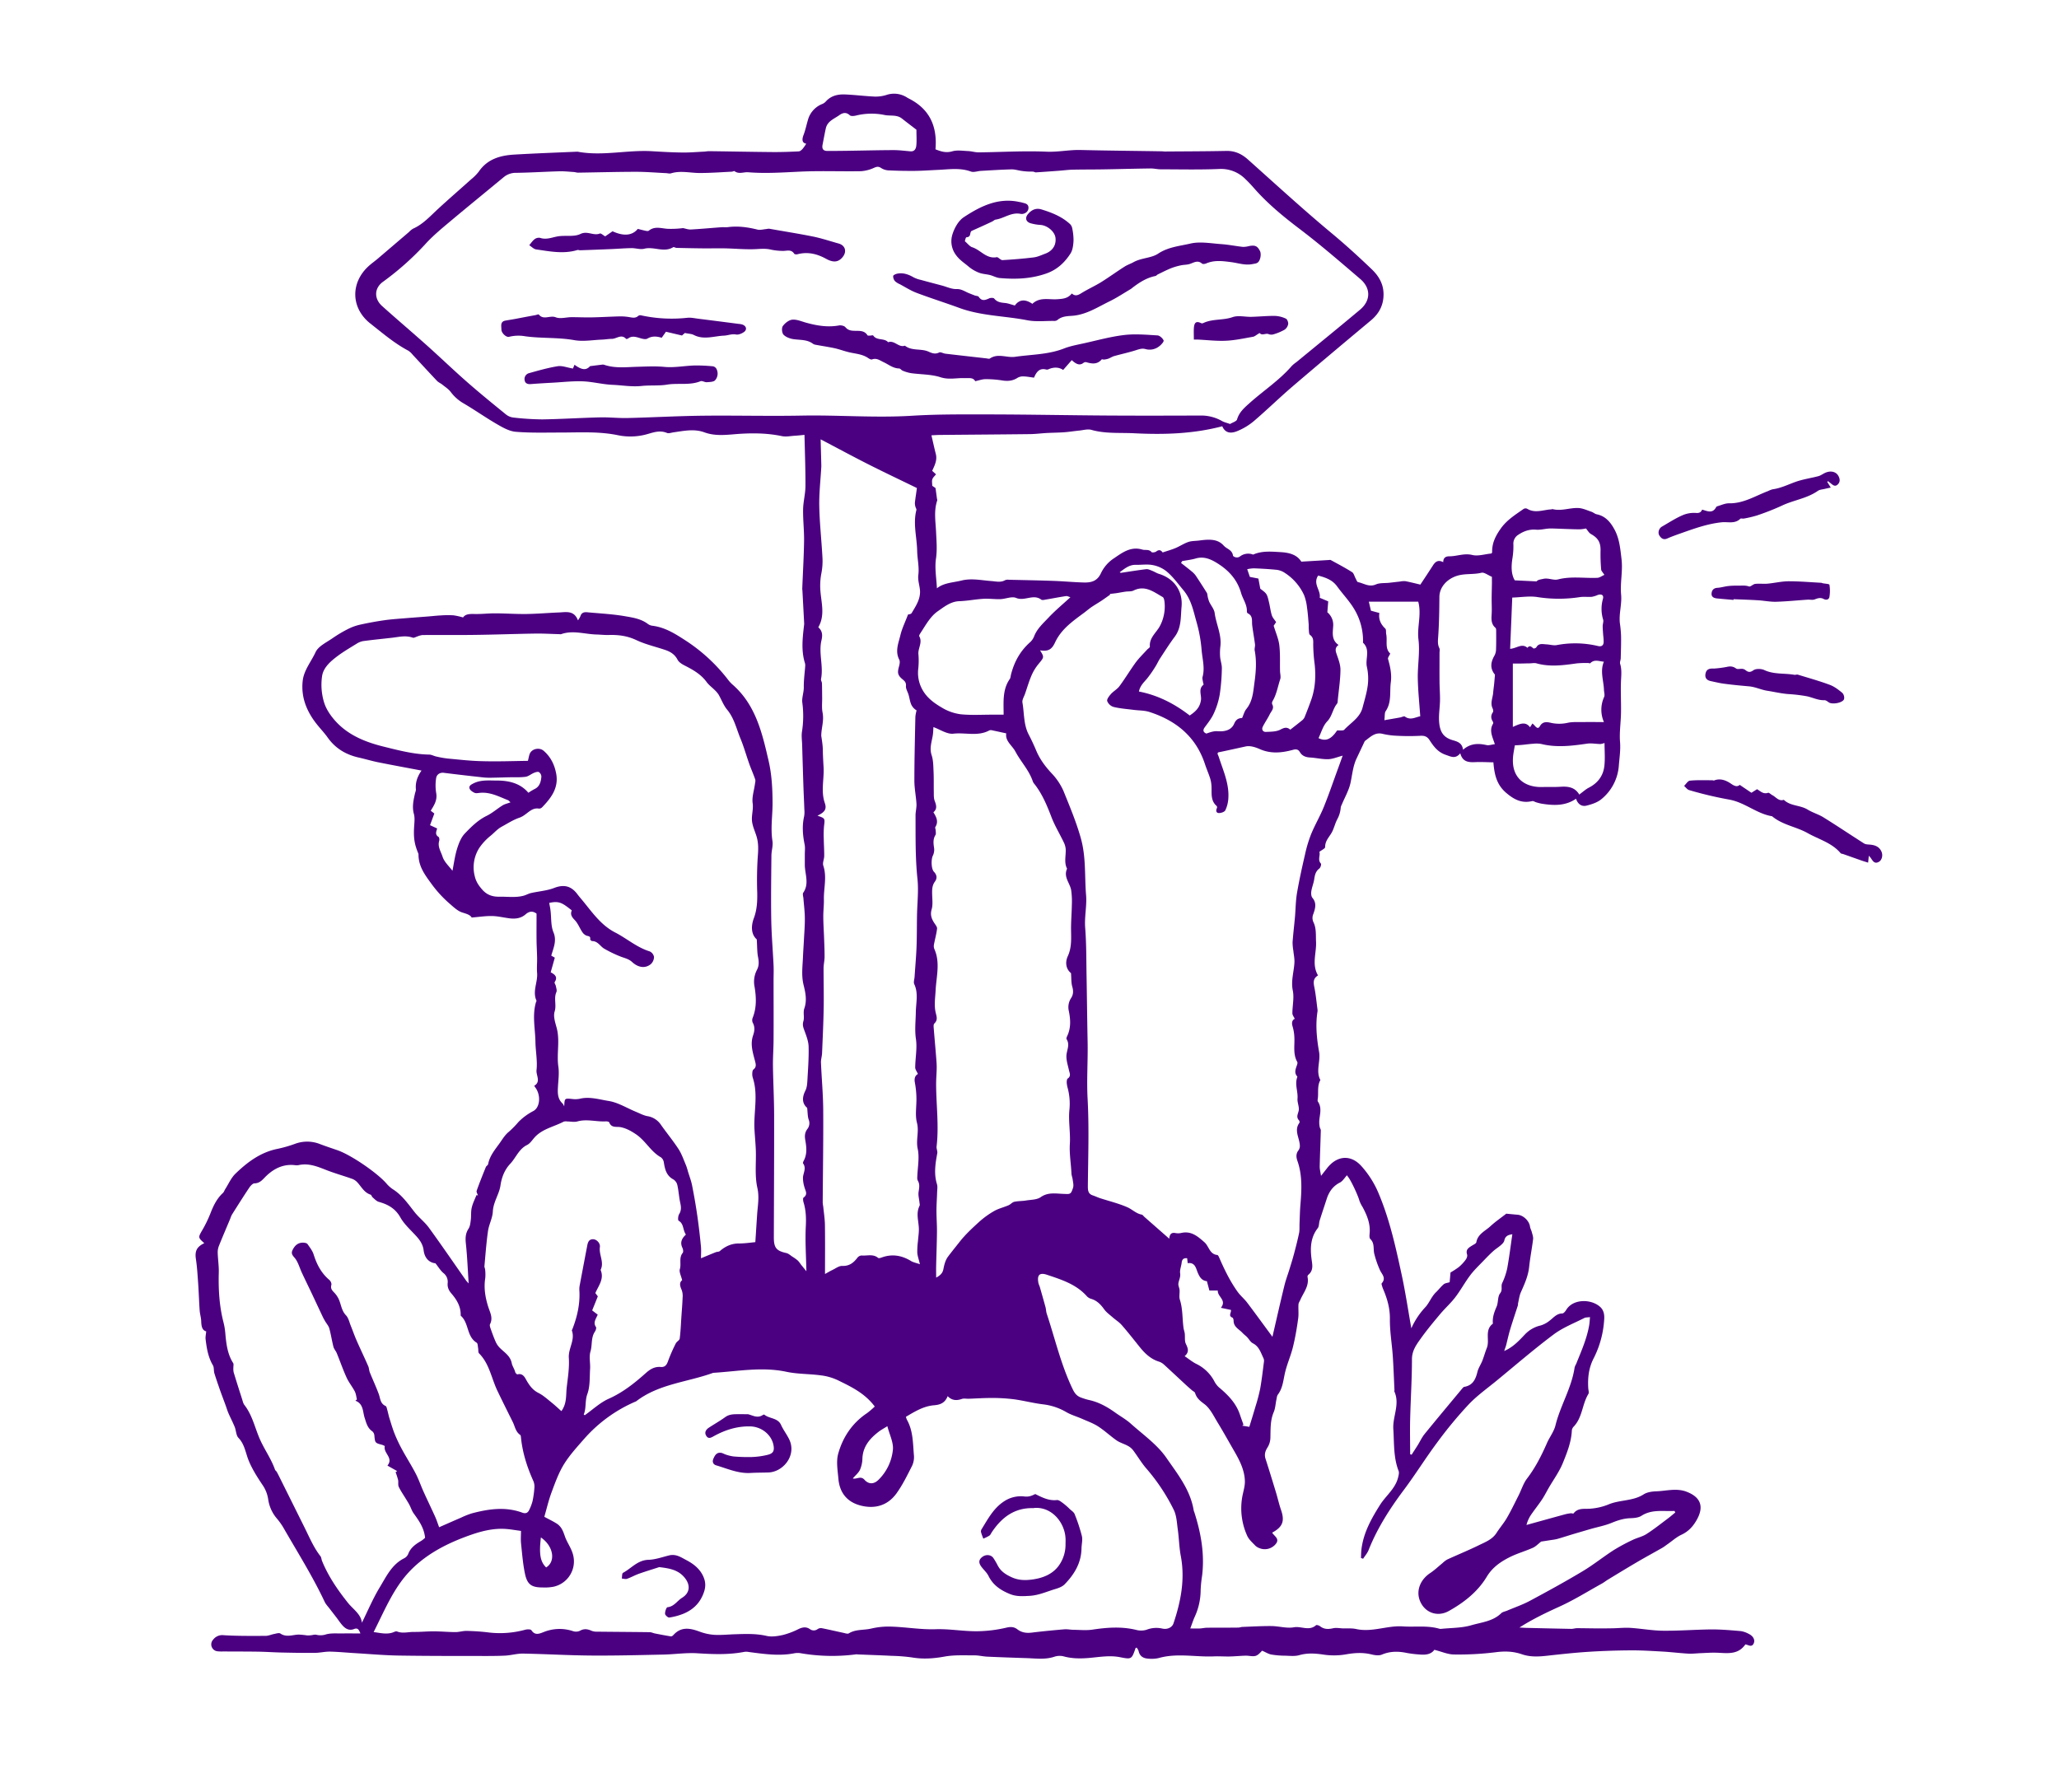 <svg xmlns="http://www.w3.org/2000/svg" viewBox="0 0 1566 1363"><defs><style>.cls-1{fill:indigo;}</style></defs><g id="Layer_3" data-name="Layer 3"><path class="cls-1" d="M1090.93,1254.89c-2.55,3.58-6.89,4-11.48,3.55a85.83,85.83,0,0,1-9.35-1.13c-6.49-1.38-12.7-1.43-19,1.19-2.3,1-5.49.52-8.07-.11-6.46-1.59-12.69-1.21-19.2-.06a53.85,53.85,0,0,1-16.95.25c-6.34-.95-12.32-1.43-18.62.36-3.42,1-7.3.51-11,.42a64,64,0,0,1-10.37-.88c-2.24-.43-4.31-1.77-6.94-2.91-1.08.92-2.71,3.21-4.86,3.89-2.31.74-5.1-.17-7.67-.11-4,.1-8,.52-12.08.61s-8.05-.24-12.06-.07c-14,.61-28-2.68-41.93,1.25a24.61,24.61,0,0,1-8.23.45c-3.59-.23-6.33-1.85-7.15-5.79a9.18,9.18,0,0,0-1.45-2.56c-.53.2-.8.23-.84.34-2.95,8.52-3,8.67-11.83,6.93-7.81-1.54-15.44-.15-23.18.54-6.66.59-13.39.62-20-1.25a12.87,12.87,0,0,0-7,.43c-6.74,2.19-13.55,1.26-20.34,1-10.12-.32-20.25-.67-30.36-1.13-3.32-.15-6.62-1-9.92-1-7.53.06-15.23-.41-22.56.92-8.34,1.52-16.4,2.11-24.75.69a132.24,132.24,0,0,0-15.44-1.23c-8.66-.44-17.33-.73-26-1.08a6,6,0,0,0-1.11-.07,140.34,140.34,0,0,1-42.52-.9,14.4,14.4,0,0,0-5,.19c-11.48,2.14-22.82.41-34.17-1.06a10.44,10.44,0,0,0-3.29-.12c-11.92,2.32-23.84,1.83-35.89,1.08-8.62-.53-17.34.84-26,1-18.31.39-36.63.87-54.94.73-17.19-.13-34.38-1.17-51.57-1.48-4.57-.08-9.14,1.34-13.74,1.55-7,.33-14.06.28-21.1.26-20,0-40,0-59.95-.32-10.87-.19-21.73-1.15-32.59-1.81-6.4-.38-12.79-1-19.19-1.17-4-.08-7.93.91-11.91.95-8.31.08-16.62-.08-24.94-.26-6-.13-12.05-.56-18.09-.66-8.89-.14-17.78-.1-26.67-.16a28.41,28.41,0,0,1-4.43-.16,5.27,5.27,0,0,1-3.1-8.82,8.72,8.72,0,0,1,8.08-3.38c10.57.65,21.19.53,31.79.5,2.16,0,4.29-1,6.46-1.43,1.61-.3,3.77-1.07,4.81-.36,4.62,3.14,9.28.92,13.94.81a60.16,60.16,0,0,1,6.38.63,17,17,0,0,0,2.85-.11c1.41-.12,2.92-.68,4.21-.36a13.45,13.45,0,0,0,7.37-.32c3.87-1.08,8.2-.63,12.33-.7,4.41-.08,8.83,0,13.79,0-1.06-2.63-1.87-4.53-4.81-3.37-3.72,1.47-6.52-.18-8.86-2.8-1.71-1.91-3.12-4.1-4.69-6.15s-3.33-4.3-5-6.47c-1.33-1.75-2.93-3.38-3.85-5.33-9.22-19.62-20.8-37.91-31.55-56.67a51.47,51.47,0,0,0-4.87-6.74,28.55,28.55,0,0,1-6.5-14.49,25.77,25.77,0,0,0-4.47-11.15c-3.89-5.84-7.74-11.87-10.37-18.32-2.39-5.86-3-12.3-7.78-17.28-1.83-1.92-1.75-5.57-2.85-8.3-1.43-3.54-3.23-6.93-4.75-10.43-.86-2-1.46-4.1-2.21-6.14-1.5-4.12-3.08-8.21-4.53-12.35-1.39-4-2.77-8-4-12-.56-1.93-.12-4.31-1.07-5.93-3.65-6.21-4.77-13-5.59-20-.19-1.66.25-3.38.47-5.85-3.26-.87-3.69-4.17-3.81-7.86-.09-2.73-1-5.43-1.17-8.18-.47-6.76-.66-13.54-1.13-20.3-.44-6.23-.79-12.49-1.72-18.66-.91-6,.56-9.31,6.39-12.1-4.93-4.35-4.77-4.33-1.26-10.39a92.93,92.93,0,0,0,6-12.49c2.23-5.7,4.81-11.08,9.42-15.29.78-.71,1.1-1.9,1.69-2.83,2.56-4,4.52-8.63,7.84-11.85,9.08-8.77,19.08-16.29,32-18.88a98.26,98.26,0,0,0,13.32-3.83,26.51,26.51,0,0,1,19,.21c4.32,1.64,8.71,3.1,13.09,4.6,10.19,3.48,29.84,16.82,37.29,25.22a23.84,23.84,0,0,0,4.91,4.46c7.09,4.45,11.67,11.16,16.7,17.55,3.29,4.17,7.71,7.49,10.82,11.77,9.65,13.28,18.92,26.84,28.35,40.29.3.41.69.76,1.89,2.08-.71-10.71-1.08-20.39-2.1-30-.45-4.23-.44-7.9,2-11.62,1.2-1.83,1.43-4.41,1.72-6.69.4-3.11,0-6.36.74-9.39.75-3.26,2.35-6.33,3.58-9.48l1.13.29c-.36-1.2-1.31-2.61-1-3.55,2.17-6.09,4.58-12.09,7-18.07.33-.82,1.56-1.35,1.71-2.14,1.17-6.15,4.89-10.65,8.48-15.59,2.32-3.2,4.16-6.56,7.36-9.14a73.57,73.57,0,0,0,7.35-7.52A45.2,45.2,0,0,1,405.78,845c4.63-2.62,5.45-10.45,2.51-16-.5-1-1.17-1.84-2-3.1,5.35-3.16,1.32-7.91,1.77-11.92.79-7.06-.71-14.35-.83-21.55-.17-10.08-2.56-20.21.45-30.24.11-.36.48-.79.37-1-3.3-7.12,1.05-14.07.45-21.14-.32-3.78.07-7.62,0-11.42-.07-4.41-.37-8.81-.42-13.22-.07-6.78,0-13.57,0-20.47-2.88-2.16-5.58-1.88-8.33.53-3.61,3.16-8,3.62-12.53,3-4.34-.56-8.66-1.64-13-1.71-4.9-.09-9.82.69-15.47,1.15-1.19-2.09-4-2.84-7.13-3.83-3.65-1.15-6.79-4.28-9.85-6.9a89.92,89.92,0,0,1-13.92-15.32c-4.9-6.68-9.47-13-9.55-21.6a3,3,0,0,0-.15-1.09c-3.11-7.38-3.75-12.33-3.11-21.41.21-2.89.49-6-.26-8.7-1.52-5.49-.23-10.63.9-15.86a9.45,9.45,0,0,0,.65-2.63c-.58-5.43,1.24-10.16,4.27-14.46-11.19-2.13-22.18-4.13-33.14-6.33-4.89-1-9.68-2.46-14.55-3.55-9.78-2.18-17.81-6.94-23.69-15.24-2.56-3.61-5.67-6.82-8.41-10.3-7.61-9.64-12-20.49-10.58-32.9.93-8.08,6.46-14.54,9.77-21.72,2.12-4.6,8.37-7.44,13-10.69a98.89,98.89,0,0,1,12.41-7.3,39.87,39.87,0,0,1,9.31-3.13c5.94-1.29,11.93-2.38,17.95-3.23,5.26-.74,10.59-1.06,15.89-1.51,5.49-.46,11-.83,16.49-1.27,3.49-.27,7-.68,10.45-.85a73.88,73.88,0,0,1,9.41-.06,52.14,52.14,0,0,1,7.28,1.62c2-2.91,5.64-2.66,9.43-2.61,5,.07,10-.54,14.93-.51,7.93,0,15.86.61,23.78.5,8.29-.12,16.57-.85,24.85-1.18,5.44-.22,11.43-1.74,14.4,6a17.39,17.39,0,0,0,1.85-3.14c.8-2.75,2.85-3.24,5.21-3,9.76.92,19.6,1.38,29.22,3.09,5.83,1,12,2,17.05,5.92a7.57,7.57,0,0,0,3.6,1.28c9.09,1.2,16.57,5.78,24.08,10.65a130.17,130.17,0,0,1,33,30.18,25.05,25.05,0,0,0,3.35,3.7c17.85,15.43,22.79,37.15,27.71,58.55,2.37,10.34,2.91,21.26,2.93,31.92,0,9.56-1.59,19.08-.08,28.73.56,3.54-.75,7.34-.79,11-.15,16.23-.4,32.46-.13,48.68.2,11.64,1.22,23.27,1.77,34.9.18,3.88,0,7.77,0,11.66,0,14.8.1,29.6,0,44.4,0,6.84-.56,13.68-.47,20.52.16,12.19.86,24.38.89,36.57.06,31.25-.13,62.51-.21,93.77,0,7.93,1.94,10.19,9.48,11.87,1.66.37,3.1,1.74,4.59,2.73a36.06,36.06,0,0,1,4.18,3,20.62,20.62,0,0,1,2.21,2.83c1.29,1.61,2.59,3.19,4.29,5.28-.24-12-1-23-.45-33.92.34-6.38.15-12.41-1.71-18.47-.35-1.15-.57-3.21,0-3.63,3.52-2.49,1.39-5.13.7-7.87a23.67,23.67,0,0,1-1.14-7.53c.29-3.55,2.71-7,.08-10.6-.27-.37.17-1.43.5-2.05,2.74-5.09,2.08-10.54,1.16-15.77-.56-3.23-.29-5.81,1.58-8.31a7.13,7.13,0,0,0,1-7.21c-.82-2.47-.71-5.25-1.13-8.91-3.78-3.19-4.09-7.73-1.35-13.11,1.19-2.33,1.38-5.31,1.54-8,.48-8.47,1.12-17,.91-25.42-.1-4.07-1.7-8.2-3.14-12.12-.91-2.48-1.71-4.44-.82-7.31s-.35-6.67.67-9.58c2.18-6.23.92-12.07-.55-18-1.76-7.14-.74-14.31-.44-21.48.17-4,.47-8.06.68-12.09.28-5.64.78-11.28.73-16.92,0-5.11-.7-10.22-1.08-15.32-.11-1.45-.8-3.33-.15-4.27,4.82-7,1.18-14.31,1.21-21.48,0-2.56,0-5.12,0-7.69s.35-5.16-.16-7.61c-1.46-7.15-2-14.25-.34-21.45a19.45,19.45,0,0,0,.15-5c-.19-5.62-.48-11.24-.68-16.87q-.54-16.24-1-32.48c-.1-3.32-.63-6.71-.13-9.94a76.86,76.86,0,0,0,.25-22.16c-.48-3.54,1.2-7.68,1.14-11.75-.08-5.32.7-10.64,1.07-16a6.24,6.24,0,0,0-.19-2.2c-3-9.64-1.8-19.36-.66-29.09a6.89,6.89,0,0,0,.06-1.11q-.63-12-1.28-24c0-.91-.2-1.83-.17-2.74.47-12,1.2-23.95,1.37-35.93.12-8-.87-16.1-.73-24.14.1-5.87,1.75-11.72,1.78-17.58.08-12.71-.44-25.41-.73-39.05-2.9.27-5.15.53-7.41.66-3.25.19-6.65.94-9.74.29-12.11-2.54-24.29-2.44-36.47-1.41-7.63.65-15.14,1.23-22.49-1.46-7.87-2.89-15.72-1.09-23.58,0-1.64.23-3.56,1-4.9.44-6-2.5-11.15,0-16.88,1.41a46.9,46.9,0,0,1-20.25.36C455.46,328,440.72,329,426,329c-11.27,0-22.59.36-33.79-.58-4.86-.41-9.76-3.2-14.15-5.74-8.64-5-16.81-10.78-25.41-15.83a32.27,32.27,0,0,1-9.85-8.71c-1.69-2.25-4.26-3.86-6.5-5.67-1.28-1-2.92-1.67-4-2.84-6.23-6.57-12.34-13.27-18.51-19.89a13.83,13.83,0,0,0-3.24-3C300,261.17,291,253.41,281.76,246.16c-15-11.76-15.4-31.26-1.12-44,2.07-1.85,4.35-3.45,6.47-5.24q12-10.23,24-20.49a13.79,13.79,0,0,1,3-2.47c7.65-3.39,13.06-9.54,19-15,8.27-7.64,16.81-15,25.19-22.54a35.47,35.47,0,0,0,5.85-5.9c6.54-9.57,16.34-12.31,27-12.94,15.85-.93,31.73-1.49,47.59-2.2a2.65,2.65,0,0,1,.56,0c18.84,3.55,37.62-1.46,56.45-.37,7.75.46,15.5.92,23.25,1,5.52.08,11-.42,16.57-.68,1.29-.07,2.58-.36,3.86-.34,16.45.21,32.89.54,49.33.68,6.28,0,12.56-.2,18.82-.53,1-.06,2.15-1.11,2.93-2a33.71,33.71,0,0,0,2.69-3.86c-3-.47-3.5-2.85-2.1-6.48s2.18-7.44,3.27-11.17A18.2,18.2,0,0,1,625.63,79a7.75,7.75,0,0,0,2.64-2c4-4.35,9.21-5.39,14.66-5.15,7.54.33,15.05,1.3,22.59,1.63a27.5,27.5,0,0,0,8.7-1.27,18.21,18.21,0,0,1,15.46,1.85c.47.29.94.59,1.43.83C707,82.85,713,96,711.49,113.58c3.91,1.55,7.86,2.94,12.81,1.51,3.68-1.06,7.92-.35,11.9-.19,2.73.12,5.45,1,8.17,1,17.2-.19,34.43-1.26,51.58-.52,8.78.38,17.21-1.5,25.87-1.29,20.52.5,41,.66,61.55,1,.93,0,1.85.16,2.77.16,15.5-.12,31-.13,46.51-.45,6.56-.14,11.72,2.26,16.51,6.54,21.12,18.85,42,38.05,63.74,56.13,10.56,8.78,20.64,18,30.5,27.44,5.26,5.07,8.74,11,8.87,18.49.14,8.35-3.17,14.94-9.58,20.29-19.88,16.61-39.74,33.24-59.42,50.08-10.1,8.66-19.64,18-29.75,26.63a47.76,47.76,0,0,1-12.19,7.38c-4.41,1.87-9.19,2.29-11.72-3.55-22.27,5.84-44.65,6.46-67,5.32-10.82-.55-21.82.47-32.53-2.58-2.81-.8-6.17.23-9.27.53-3.8.38-7.59,1-11.4,1.28-4.42.32-8.85.33-13.28.57-4.24.23-8.48.8-12.73.85-22.74.26-45.47.41-68.21.62-2.13,0-4.25.17-6.78.29,1.22,5.23,2.2,9.73,3.34,14.2,1.19,4.67-.83,8.6-2.77,12.81l2.93,2.67c-1,1.24-2.28,2.33-2.79,3.71s-.1,2.87-.1,5l2.51,1.73,1.07,7.89c.07.54.36,1.14.2,1.59-2.66,7.94-1.21,16-.85,24.05.3,6.68.92,13.26-.07,20.11-1.08,7.4.37,15.15.71,22.62,5.22-4.25,12.25-4.32,18.74-5.93,7.49-1.87,15.06-.17,22.58.4,3.63.27,7.18,1.31,10.67-.71a5.51,5.51,0,0,1,2.69-.27c11.3.26,22.61.46,33.91.86,7.61.27,15.21,1,22.82,1.21,5.52.17,10.28-.72,13.19-6.76a28,28,0,0,1,9-10.93c6.67-4.42,13.3-10.12,22.64-7.33,2.25.67,4.93-.48,7,1.89.45.53,2.74.21,3.6-.46,2.56-2,4-.36,4.84.75,3.58-1.2,6.73-2.06,9.71-3.31,3.31-1.39,6.36-3.46,9.73-4.63,2.5-.87,5.34-.77,8-1.09,1.41-.17,2.83-.37,4.25-.49,5.48-.45,10.77-.18,14.79,4.35,2.25,2.53,6.38,3.13,7,7.49.14.94,3.14,2.35,5.31.73a10.32,10.32,0,0,1,9.47-1.62c.18.05.39.26.5.22,6.76-3,13.72-2.32,20.89-1.9,6.91.4,12.53,2,15.82,7.25l21.3-1.27a2.12,2.12,0,0,1,1.1.05c5.43,3,11,5.89,16.2,9.2,1.31.82,1.74,3,2.61,4.6.6,1.06,1.12,2.83,1.94,3,4.42.89,8.37,4,13.5,1.77,3-1.32,6.78-.9,10.2-1.28,2.77-.31,5.53-.65,8.3-.95a14.49,14.49,0,0,1,4-.27c3.77.72,7.5,1.69,11.38,2.6,3-4.51,6.33-9.53,9.59-14.61,1.81-2.81,3.9-4.48,7.81-2.45,0-3.16,1.63-4.47,4.67-4.46,5.8,0,11.26-2.52,17.47-1,4.34,1.06,9.35-.63,14.42-1.12.06-.08.64-.52.63-.95-.18-6.88,2.58-12.43,6.53-18,4.65-6.59,11.16-10.56,17.46-15a3,3,0,0,1,2.64-.11c6,3.69,12.19.82,18.3.49.36,0,.76-.28,1.08-.2,6.65,1.72,13.1-1.16,19.62-.83,3.35.17,6.66,1.75,9.93,2.85,1.39.46,2.57,1.64,4,1.92,6.58,1.32,10.39,5.9,13.37,11.32,3.91,7.09,4.55,14.89,5.49,22.83,1.08,9.12-1.15,18-.32,26.94.69,7.44-1.82,14.6-.91,21.95a89.48,89.48,0,0,1,.88,9.78c.08,5.52-.11,11-.26,16.57,0,1.46-.85,3.07-.45,4.35,1.34,4.36.85,8.66.65,13.09-.35,8.08.17,16.2,0,24.29-.12,7.32-1.31,14.7-.73,22,.49,6.16-.44,12-.91,18a36.2,36.2,0,0,1-13.09,25.41c-3.06,2.64-7.49,4.06-11.54,5.07-3.46.86-6.49-.92-7.94-5.25-8.16,5.64-17.11,5.2-26.16,3.76a37.8,37.8,0,0,1-4.16-1.05c-1-.29-2.15-1.13-3-.91-7.83,1.83-13.57-1-19.65-6.15-7.33-6.18-9.12-13.89-9.86-23.33-4.67-.08-9.22-.38-13.75-.17-5.1.23-9.69-.07-11.44-6.7-3.8,4.53-7,2.53-11.11,1.14-6.06-2.08-9.21-6.46-12.31-11.23-1.83-2.82-3.94-3.45-7.36-3.21a173.39,173.39,0,0,1-19.74-.18,58.22,58.22,0,0,1-9-1.43c-5.71-1.17-9.16,2.79-13.12,5.61l-6.13,13c-2.87,5.92-3.34,12.39-4.7,18.7-1.25,5.79-4.41,11.17-6.72,16.74a7.12,7.12,0,0,0-.73,2.07,22.15,22.15,0,0,1-2.74,9.14c-1.36,2.59-2.19,5.88-3.56,8.84-1.84,4-5.68,7-5.55,12.13,0,1.09-2.64,2.24-4.41,3.64.93,2.71-1.52,5.93,1.16,8.92.48.53-.27,3.08-1.16,3.74-2.85,2.13-3.45,5-3.92,8.19-.45,3.07-1.73,6-2.19,9.08-.25,1.64-.13,3.92.83,5.05,3.44,4,2.11,8.24.71,12.23a7.48,7.48,0,0,0,.05,6.23c2.35,4.84,1.74,10,2,15.12.39,8.43-3.43,17.08,1.51,25.43-3.89,2.29-3.53,5.46-2.78,9.13,1.11,5.45,1.6,11,2.34,16.56a6.18,6.18,0,0,1,.05,1.66c-1.67,10.32-.57,20.81,1.17,30.73,1.3,7.35-2.69,14.57,1,21.48-2.35,4.16-1.49,8.77-1.85,13.21-.09,1.09-.5,2.5,0,3.24,3.29,4.84,1.26,9.91,1,14.92a19.86,19.86,0,0,0,.34,4.34c.14.89.86,1.74.84,2.59-.24,9.2-.64,18.39-.84,27.59,0,2,.54,4,1,7,1.87-2.37,3.27-4.14,4.65-5.91,7.47-9.55,18-10.55,26.09-1.47a73.16,73.16,0,0,1,12.3,18.93c8.9,20.43,13.67,42.19,18.35,63.88,2.87,13.3,4.86,26.78,7.3,40.51a58.24,58.24,0,0,1,10.68-16.09c3-3.23,4.63-8.07,8.13-11.38,2-1.92,3.7-4.22,5.81-6,1-.86,2.68-1,4.52-1.56.2-2.23.41-4.7.65-7.41a60.21,60.21,0,0,0,6.36-4.15,31.71,31.71,0,0,0,5.2-5.59c.76-1,1.42-2.79,1.07-3.87-1.3-3.9,1.27-5.28,3.81-6.88,1.16-.74,3-1.5,3.2-2.49,1.09-6.3,6.73-8.5,10.65-12.15,3.71-3.44,7.94-6.32,12.13-9.6,2.5.24,5.53.55,8.57.8,4.45.36,8.92,4.71,9.49,9.06.19,1.4,1,2.71,1.35,4.1.44,1.77,1.18,3.64,1,5.36-.85,7-2.26,14-3,21.07s-3.53,13.12-6.31,19.37c-1.14,2.58-1.46,5.54-2.12,8.33-.12.54,0,1.14-.14,1.65-2,6.15-4.06,12.26-5.92,18.44-1.17,3.87-2,7.84-3,11.75-.36,1.36-.9,2.68-1.51,4.51,6.53-2.76,11.08-7.62,15.53-12.33a23.6,23.6,0,0,1,12.17-7.07,20,20,0,0,0,7.09-3.87c2.91-2.22,5.16-5.25,9.41-5.28,1,0,2.33-1.61,3-2.76,5.15-8.38,18.67-8.43,25.64-2.36,2.91,2.53,3.48,6,3.22,9.66a74.81,74.81,0,0,1-7.86,29.28c-3.9,7.47-4.75,15-4.26,23.07.08,1.46.74,3.3.1,4.34-4.75,7.77-4.5,17.78-11.07,24.73a5.06,5.06,0,0,0-1.5,2.86c-.37,8.82-3.61,16.93-6.83,24.86-2.68,6.61-7,12.53-10.64,18.77-1.74,3-3.28,6.12-5.19,9-2.52,3.8-5.39,7.37-8,11.13a25.07,25.07,0,0,0-3.86,8.3c9.8-2.71,19.61-5.44,29.42-8.12a29.75,29.75,0,0,1,4.28-.76c.71-.09,1.88.4,2.12.08,3.48-4.52,8.39-3.15,13-3.61a45.06,45.06,0,0,0,13.33-3.1c8.69-3.75,18.71-2.46,27-7.78,2.64-1.69,6.36-2.19,9.61-2.3,7.65-.27,15.28-2.63,23,.31,10.75,4.1,13.45,11.27,7.75,21.39-2.8,5-6.33,8.86-11.69,11.35-3.78,1.76-7,4.72-10.48,7.14-1.36.94-2.65,2-4.08,2.81-6.08,3.48-12.25,6.81-18.3,10.34-7.82,4.58-15.55,9.29-23.3,14-1.58,1-3,2.16-4.61,3-10.58,5.87-20.89,12.32-31.87,17.31-10.11,4.6-20.06,9.31-30.52,15.94,2.43.14,3.76.25,5.08.28,11.46.27,22.92.55,34.38.76,1.45,0,2.91-.52,4.36-.52,5.14,0,10.28.14,15.42.16,4.2,0,8.4,0,12.6-.11s8.48-.56,12.68-.28c8.27.55,16.52,2.08,24.78,2.16,12.36.12,24.73-.89,37.1-1,7.36,0,14.74.66,22.09,1.3a18.24,18.24,0,0,1,5.72,2c3.42,1.59,5,4.39,4.12,6.93-1.45,3.92-4.24,1.45-6.5,1.18-5.91,8.51-14.57,6.43-22.77,6.29-3.8-.07-7.6.23-11.41.37-3.1.12-6.21.53-9.3.35-6.62-.39-13.23-1.22-19.86-1.59-8.31-.46-16.63-1-25-.89q-15.8.12-31.57,1.13c-10.31.68-20.6,1.8-30.87,2.95-6.49.72-12.9,1.06-19.2-1.12-6.58-2.28-13.12-2.46-20.15-1.52a227.66,227.66,0,0,1-31.56,1.69C1101.13,1258.4,1096.53,1256.3,1090.93,1254.89ZM935.54,322.51c1.9-1.18,4.88-2,5.32-3.48,1.56-5.39,5.41-8.75,9.24-12.19,10.72-9.63,22.94-17.54,32.44-28.56a26.21,26.21,0,0,1,3.43-2.81c16.15-13.28,32.39-26.46,48.41-39.89,8.23-6.89,8.37-16.4.16-23.4-15.21-13-30.33-26.1-46.24-38.17-12.45-9.44-24.36-19.27-34.63-31-2.06-2.37-4.23-4.67-6.51-6.83a26,26,0,0,0-20-7.64c-14.77.61-29.57.27-44.36.24-2.57,0-5.14-.68-7.71-.64-12,.15-24,.49-36,.69-7.73.13-15.46.06-23.19.23-3.46.08-6.92.55-10.38.81-5.9.44-11.79.87-17.69,1.24-.69,0-1.41-.5-2.13-.55-1.59-.11-3.19,0-4.78-.14-1.38-.09-2.77-.25-4.14-.45-2.52-.38-5-1.2-7.54-1.14-7.74.2-15.48.71-23.21,1.15-2.55.14-5.4,1.29-7.58.51-8.19-3-16.44-1.67-24.7-1.29-5.9.26-11.79.71-17.68.78-6.8.07-13.62-.07-20.41-.39a11.6,11.6,0,0,1-5.59-1.84c-2.05-1.36-3.46-.93-5.55,0a27.86,27.86,0,0,1-9.89,2.47c-15.32.26-30.66-.4-45.94.32-13.24.62-26.44,1.56-39.67.48-3.42-.28-7,1.68-10.33-.81-.39-.29-1.4.35-2.12.38-8.12.39-16.23,1-24.34,1-7.3,0-14.58-2-21.88.25-1.16.35-2.56-.1-3.85-.16-7.5-.34-15-1-22.51-1-14.78,0-29.56.44-44.34.64-1.09,0-2.18-.42-3.28-.49-3.65-.23-7.31-.64-11-.54-10.88.31-21.75,1-32.63,1.17a14.36,14.36,0,0,0-9.64,3.3c-13.67,11.33-27.45,22.52-41.05,33.93-6.09,5.11-12.26,10.23-17.65,16a215.63,215.63,0,0,1-33,29.56c-6.81,4.82-7.08,12.88-.8,18.52,11.28,10.13,22.85,19.93,34.14,30,10.34,9.25,20.32,18.89,30.74,28,9.59,8.41,19.5,16.46,29.39,24.51a11,11,0,0,0,5.55,2.31A207.26,207.26,0,0,0,412.54,319c14.6-.23,29.18-1.18,43.78-1.53,7-.17,14.05.66,21.06.49,18.87-.45,37.72-1.53,56.58-1.75,25.17-.3,50.36.39,75.52-.09,28.12-.54,56.19,1.85,84.34.1,19.93-1.23,40-1,59.94-1,29.59.07,59.18.66,88.77.85,23.5.15,47,.09,70.53,0a32,32,0,0,1,16.43,4.22C931.12,321.2,933.05,321.61,935.54,322.51ZM665.31,1069.85c-7.72-10.35-18.24-15.17-28.49-20.21a42.25,42.25,0,0,0-12.75-3.53c-8.6-1.15-17.45-.9-25.89-2.68-18.75-4-37.22-.32-55.79.79-19.51,7.1-41.18,8.33-58.43,21.56a4.82,4.82,0,0,1-1,.47,109.52,109.52,0,0,0-38.64,28.17c-5.46,6.23-11.14,12.43-15.45,19.42-4,6.55-6.68,14-9.38,21.29-2.24,6-3.68,12.32-5.5,18.59,3.78,2.06,7.15,3.61,10.17,5.66a12.52,12.52,0,0,1,3.63,4.54c1.14,2.17,1.71,4.64,2.73,6.89,1.59,3.52,3.78,6.83,4.94,10.47a19.72,19.72,0,0,1-14.57,25.65,36.7,36.7,0,0,1-8.27.53c-8.26,0-11.58-2.14-13.32-10.32-1.61-7.55-2.17-15.33-3-23-.32-3.06-.05-6.18-.05-9.68-4.1-.55-7.52-1.17-11-1.45-9.41-.77-18.41,1.42-27.18,4.47-17.14,6-33.32,14.09-46,27.17s-19.4,30-27.9,46.74c5.25.73,9.63,1.84,14.21.44,1.2-.37,2.66-1.26,3.59-.89,4.25,1.73,8.5.3,12.72.36,5,.07,10.08-.47,15.12-.45,5.53,0,11.06.56,16.58.57,2.92,0,5.84-1,8.74-.9,5.52.15,11.05.49,16.52,1.18a72.94,72.94,0,0,0,27.9-2.1c1.47-.38,4.1-.41,4.63.41,2.74,4.25,6.19,2.56,9.33,1.38a32.2,32.2,0,0,1,22.25-.71,7.2,7.2,0,0,0,5.26-.23c3.15-1.82,5.9-1.4,8.95,0a10.83,10.83,0,0,0,4.31.65c13.27.15,26.55.21,39.83.39,1.39,0,2.77.77,4.18,1,4,.79,8,1.56,12,2.19.56.08,1.39-.53,1.85-1,5.88-6.59,12.66-5.3,19.86-2.66a40,40,0,0,0,11.22,2.48c5.15.3,10.35-.26,15.53-.43,8.12-.26,16.18-.62,24.29,1.25,3.93.91,8.47.16,12.53-.74a59.07,59.07,0,0,0,11.88-4.53c2.93-1.37,5.62-1.81,8.39,0a4.9,4.9,0,0,0,6.15,0,4.44,4.44,0,0,1,3.12-.59c5.42,1.07,10.81,2.35,16.22,3.5,1.41.3,3.27,1,4.23.43,5.29-3.28,11.42-2.3,17.06-3.66a57.75,57.75,0,0,1,14.83-1.49c11.36.3,22.59,2.37,34.07,2,10.51-.38,21,1.63,31.64,1.53a102,102,0,0,0,22.3-2.74c3.18-.74,5.75-.69,8.31,1.28,3.28,2.52,6.93,3,11,2.49,8.2-1,16.43-1.8,24.67-2.49,2.36-.19,4.77.34,7.16.37,4.75.05,9.58.56,14.22-.13,11.24-1.68,22.36-2.52,33.56.26a14.2,14.2,0,0,0,7.6-.16,20.53,20.53,0,0,1,11.91-.93c4,.94,7.59-.87,8.62-3.92,5.59-16.67,8.91-33.55,5.56-51.26-1.27-6.68-1.36-13.59-2.31-20.35-.71-5.08-.9-10.62-3.15-15a147.21,147.21,0,0,0-20.5-30.92c-3.89-4.4-6.86-9.6-10.42-14.31a12.5,12.5,0,0,0-4-3.25c-2.7-1.48-5.82-2.31-8.32-4-4.85-3.38-9.19-7.52-14.15-10.72-3.81-2.46-8.22-4-12.41-5.87-3.85-1.69-8-2.84-11.63-4.92a45.4,45.4,0,0,0-17.69-6c-7.5-.88-14.86-2.86-22.35-3.87a132.47,132.47,0,0,0-17-1c-5.89,0-11.78.4-17.66.61-1.65,0-3.44-.38-4.92.13-3.89,1.34-7.43,1.35-10.81-2.11-2,5.23-5.77,6.55-10.3,6.92-8,.64-14.61,4.75-21.44,8.77a13.19,13.19,0,0,0,.74,2.23c4.76,8.39,4.55,17.8,5.34,27a15.71,15.71,0,0,1-1.41,8.11c-3.69,7.23-7.27,14.65-12,21.14-6.68,9.07-16.35,11.82-27.21,9-10.3-2.69-15.92-9.83-16.82-20.32-.54-6.38-1.79-13.23-.13-19.14,3.55-12.66,10.76-23.4,22.06-30.9A69.91,69.91,0,0,0,665.31,1069.85ZM401.51,578.72c.67-2.56.85-4.26,1.55-5.69,1.79-3.68,7.33-4.61,10.37-2,5.4,4.63,8.31,10.6,9.59,17.45,2,10.77-3.77,18.37-10.6,25.47a3.37,3.37,0,0,1-2.45,1.11c-4.45-.8-7.22,2.08-10.34,4.32a16.84,16.84,0,0,1-4.29,2.49c-4.94,1.62-9.18,4.46-13.68,6.89-3.38,1.83-5.6,4.51-8.3,6.76a42.74,42.74,0,0,0-8.72,9.26,27.33,27.33,0,0,0-3.52,21.82c.95,4.09,3.08,7.14,5.68,10.09,3.42,3.9,7.6,5.47,12.95,5.37,6.15-.12,12.33.86,18.41-.74,1.95-.51,3.75-1.6,5.71-2.05,5.87-1.33,12.07-1.73,17.61-3.87,7.67-3,13.25-1.35,17.89,5.06.76,1,1.6,2,2.43,3,7.94,9.38,14.64,19.94,26.11,25.83,8.84,4.54,16.43,11.35,26.18,14.35a5.82,5.82,0,0,1,3.34,4.23,7.63,7.63,0,0,1-2.49,5.52c-4,3.24-9.31,2.83-14.11-1.59-2.8-2.59-6-3.06-9.18-4.35a92,92,0,0,1-12.23-5.94c-3-1.83-4.78-5.7-9.06-5.7-.53,0-1.56-1-1.49-1.34.43-2.61-1.48-2.28-3-2.87a7.37,7.37,0,0,1-3.09-2.78c-1.94-2.93-3.21-6.44-5.58-8.91s-3.65-4.42-2.3-7.44c-7-5.5-9.47-7.46-17.19-5.68.35,1.94.79,3.86,1,5.81.69,5.54.16,11.55,2.22,16.5,2.65,6.38.16,11.44-1.66,17.78l2.7,1.55-3.13,11.14c3.41,1.73,5.49,3.73,3,7.49-.35.54.72,1.91.91,2.94.28,1.54,1,3.38.41,4.62-2.13,4.78.26,9.77-1.33,14.79-1.16,3.66.48,8.44,1.58,12.54,2.59,9.73-.17,19.62,1.26,29.42.71,4.89,0,10-.29,15-.3,4.83-.44,9.49,3.6,13.09a9.2,9.2,0,0,1,1.14,2.1c.3-6.21.29-6.15,5.54-5.7a18.76,18.76,0,0,0,6.08-.06c7.56-1.93,15,.5,22.13,1.62s13.93,5.42,20.88,8.28c2.89,1.19,5.73,2.76,8.74,3.29a15.22,15.22,0,0,1,10.32,6.75c4.34,6.14,9.17,12,13.25,18.26,2.45,3.78,3.91,8.21,5.71,12.39a47,47,0,0,1,1.48,4.72c1.06,3.5,2.41,6.94,3.12,10.5,1.53,7.73,2.89,15.5,4,23.29s2,15.35,2.73,23.05c.3,3,.05,6.08.05,9.13,4.21-1.74,7.72-3.22,11.26-4.62,1-.39,2.34-.23,3.06-.85,4.29-3.72,9-5.87,14.86-5.8,4,0,7.91-.59,12.15-1,.44-6.82.89-14,1.37-21.12.46-6.73,1.77-13.1.15-20.27-2.06-9.13-.82-19-1.15-28.51-.19-5.15-.71-10.29-1-15.44-.8-13,2.9-26.18-1.13-39.12a10.29,10.29,0,0,1-.59-3.26c.05-1.22.09-2.95.85-3.53,2.49-1.92,1.89-4.06,1.27-6.47-1.66-6.43-3.82-12.82-1.46-19.59,1.11-3.19,1.53-6.41-.32-9.66a4.88,4.88,0,0,1,0-3.7c3.08-7.7,2.73-15.63,1.43-23.53a19.47,19.47,0,0,1,1.8-12.88c1.64-3.08,1.54-6.21.86-9.66-.79-3.95-.62-8.09-1-13.55-4.23-3.72-4.53-9.91-2.19-16.17s2.67-12.55,2.56-19.08a274.47,274.47,0,0,1,.4-27.67c.44-5.27.62-10.27-.9-15.31-1.28-4.25-3.4-8.47-3.55-12.75s1.18-8.21.55-12.71,1.07-9.47,1.71-14.23c.17-1.25.61-2.66.24-3.75-1.34-4-3.09-7.8-4.49-11.74-2.29-6.44-4.11-13.05-6.72-19.35-3.09-7.44-4.76-15.49-10.17-22-2.76-3.32-4.28-7.66-6.49-11.46a18.23,18.23,0,0,0-2.83-3.33c-2.08-2.1-4.58-3.89-6.29-6.25-4.43-6.08-10.7-9.47-17.15-12.76-1.89-1-4-2.39-4.92-4.17-2.07-4-5.35-6.05-9.29-7.39-7.32-2.5-15-4.2-21.95-7.48s-13.67-4.15-21-3.93c-3.14.09-6.29-.29-9.43-.37-9-.24-17.9-3.46-26.9-.25a3.12,3.12,0,0,1-1.1,0c-6.28-.16-12.56-.55-18.83-.45-15.29.24-30.57.82-45.86,1-13.25.19-26.5,0-39.75.12a14.6,14.6,0,0,0-3.63,1c-1.22.36-2.67,1.31-3.64,1-5.34-1.94-10.58-.54-15.86.06-7.31.84-14.65,1.55-21.94,2.54a13.64,13.64,0,0,0-5.09,2.11c-4.88,3-9.85,5.91-14.42,9.34-5.21,3.9-10.62,8.63-11.64,15a45.9,45.9,0,0,0,1.48,20.13c1.7,5.6,5.53,11,9.65,15.31,9.61,10.07,22.38,15.09,35.52,18.34,11.39,2.82,22.87,5.88,34.79,6.1,1.78,0,3.53,1.07,5.33,1.45a76.57,76.57,0,0,0,8.72,1.55c8.65.8,17.31,1.81,26,2C378.19,579.32,389.79,578.87,401.51,578.72ZM844,451.8l.44.44c-2.12,1.49-4.2,3-6.35,4.46-2.59,1.72-5.29,3.28-7.85,5-2,1.36-3.79,2.95-5.72,4.38-8.59,6.37-17.39,12.43-22.13,22.68-2.61,5.63-5.48,6.77-11.36,5.93,3.28,5.26,3.14,5.15-1.22,10.42a36,36,0,0,0-5.19,8.47c-2,4.57-3.36,9.37-5,14.08-.76,2.22-2.34,4.64-2,6.7,1.44,8.13.78,16.67,4.76,24.33,2.12,4.07,4.07,8.25,5.84,12.49C791,577.66,795,583,799.72,588.09a47,47,0,0,1,9.17,13.65c4.75,11.77,9.67,23.42,13.15,35.81,4.07,14.48,2.79,29,4,43.45.66,8.09-1.35,16.37-.69,24.74.89,11.2.83,22.48,1,33.72.33,17.56.49,35.12.85,52.68.3,14.58-.8,29.11,0,43.76,1.19,22.13.38,44.36.18,66.55,0,3.38.41,5.73,3.86,6.84,1.75.57,3.41,1.39,5.16,2,7,2.28,14.19,4,20.92,6.93,3.73,1.6,6.74,4.87,11,5.64.77.13,1.39,1.15,2.08,1.76l18.9,16.59c.27-3.94,2-4.85,4.82-4.29a11.16,11.16,0,0,0,4.42-.12c7.54-1.68,12.52,2.69,17.55,7.13,3.42,3,3.83,9.1,9.78,9.65.57.05,1.14,1.35,1.49,2.16,3.89,8.94,8.14,17.71,13.81,25.67,2.11,3,5,5.33,7.25,8.23,6.38,8.42,12.57,17,19.35,26.16,3.16-13.6,6-26.33,9.11-39,1-4.12,2.52-8.11,3.77-12.18,1.19-3.87,2.42-7.73,3.46-11.65,1.42-5.32,2.8-10.67,3.92-16.06.47-2.24.24-4.63.34-7,.21-4.85.27-9.72.68-14.56.94-11.24,1.55-22.46-2.28-33.34-1-2.86-1.14-5.44.68-7.88,1.62-2.16,1.25-4.24.75-6.74-1-4.71-3.51-9.59.1-14.36a2,2,0,0,0-.33-1.87c-2.71-2.81-.21-5.53-.12-8.3s-1.26-5.57-1-8.29c.42-5.51-2.31-11-.12-16.46,0-.12-.12-.35-.24-.49-2-2.32-1.35-4.77-.48-7.3.4-1.17,1.11-2.77.64-3.59-3.34-5.92-1.91-12.28-2.2-18.5a33.31,33.31,0,0,0-1.36-8.5c-.94-3-.21-4.91,1.66-5.79-.65-1.45-1.81-2.83-1.81-4.21,0-5.77,1.45-11.75.32-17.24-1.53-7.44.84-14.22,1.23-21.3.17-3-.52-6-.82-9.07a38.21,38.21,0,0,1-.59-6.45c.47-6.41,1.25-12.79,1.82-19.2.54-6,.52-12.16,1.53-18.11,1.7-9.93,3.89-19.79,6.16-29.62a99.17,99.17,0,0,1,4.62-15.33c2.88-7,6.76-13.56,9.6-20.55,3.89-9.58,7.21-19.38,10.77-29.09,1.19-3.23,2.34-6.48,3.61-10-4.14,1.08-7.52,2.59-11,2.69-4.53.14-9.09-1-13.65-1.28-3.38-.18-6.16-1.13-7.89-4.1-1.28-2.22-3-2.35-5.19-1.75-8.49,2.31-16.87,3.2-25.36-.56-3.27-1.45-7.39-2.76-10.68-2-7,1.52-13.91,3.08-20.89,4.51-.22,0-.33.56-.55,1,.31.79.69,1.63,1,2.5,3.32,10.35,8.05,20.4,7.24,31.65a24.34,24.34,0,0,1-2.29,8.92c-.63,1.27-3.33,2.14-5,2.06-2.1-.11-2.27-2-1.35-3.82a1.65,1.65,0,0,0-.24-1.53c-5.13-4.46-3.45-10.55-4-16.12a23.88,23.88,0,0,0-1.1-5.35c-1.15-3.49-2.63-6.86-3.78-10.35-6.88-20.95-22-33.19-42.31-39.72-3.78-1.21-8-1.06-12-1.58-5.11-.66-10.29-1-15.27-2.24a7.58,7.58,0,0,1-4.78-4.46c-.39-1.45,1.5-3.84,2.86-5.37,1.95-2.17,4.76-3.64,6.46-5.95,4.28-5.8,8-12,12.23-17.85,2.6-3.54,5.81-6.63,8.77-9.9.72-.8,2.2-1.61,2.14-2.31-.59-6.77,4.79-10.51,7.56-15.57a30.75,30.75,0,0,0,2.87-7.6,31.4,31.4,0,0,0,.88-8.19c-.08-2.22-.28-5.66-1.63-6.42-6.75-3.81-13.35-9.25-22.1-4.9-1.71.85-4,.55-6,.83s-4,.65-6,1S846.08,451.5,844,451.8Zm123.56,714c1.81,2.89,6,4.68,2.64,8.7a10.75,10.75,0,0,1-12,3.19,9.57,9.57,0,0,1-3.34-1.91c-2.26-2.41-5-4.71-6.28-7.61a50.48,50.48,0,0,1-4-28.14c.62-4.51,2.34-9,2.23-13.45-.21-8.27-3.92-15.59-8-22.65-4.24-7.33-8.34-14.76-12.77-22-3-4.93-5.69-10.72-10.1-14-3.32-2.47-5.82-4.47-7-8.37-.26-.87-1.63-1.41-2.46-2.14-1.66-1.45-3.33-2.9-4.95-4.41-5.5-5.1-11-10.27-16.51-15.3a10.72,10.72,0,0,0-3.88-2.12c-6.09-2-10.42-6.17-14.31-11-4.5-5.58-8.9-11.25-13.62-16.64-2-2.33-4.77-4-7.12-6.09-2.18-1.91-4.66-3.65-6.32-6-2.57-3.57-5.39-6.52-9.7-7.87a7.51,7.51,0,0,1-3.32-1.89c-8.11-9.24-19.32-12.73-30.36-16.44-5.75-1.94-7.77.1-6.61,6.21.2,1.07.79,2.06,1.09,3.11,1.47,5.11,2.93,10.22,4.32,15.34.43,1.6.4,3.33.92,4.89,6.38,19.22,10.87,39.07,19.76,57.48,1.65,3.41,3.41,5.4,6.7,6.47a50.44,50.44,0,0,0,5.29,1.64c7.6,1.57,14.17,5.23,20.39,9.69,3.91,2.8,8.19,5.17,11.75,8.35,9.34,8.38,20.12,15.89,27.09,26,8.45,12.23,18.27,24.39,20.79,40a13.24,13.24,0,0,0,.54,1.57c5,15.65,7.87,31.57,5.86,48.08a95.43,95.43,0,0,0-1.11,11,48.88,48.88,0,0,1-4.56,20.41c-1.18,2.6-2,5.34-3.35,8.76,3.07,0,5.21.08,7.35,0,1.83-.09,3.65-.54,5.48-.56,7.88-.08,15.75,0,23.63-.11,1.09,0,2.18-.47,3.28-.51,7.36-.27,14.72-.72,22.08-.65,5.7.06,11.59,1.91,17,.93,5.61-1,11.62,3.07,16.82-1.56.46-.41,2.28.14,3.06.75,3.09,2.43,6.31,2.37,10,1.54,2.26-.51,4.75,0,7.14.1,3.45.13,7-.24,10.34.5,12.12,2.67,23.72-2.83,35.57-2,9.14.62,18.43-.84,27.45,1.7a4.62,4.62,0,0,0,1.65.17c7.65-.8,15.58-.61,22.84-2.73,7.78-2.28,16.47-2.94,22.82-9.16,1.11-1.08,3-1.32,4.55-2,5.78-2.45,11.77-4.5,17.28-7.45,13.52-7.25,27-14.64,40.12-22.5,8.06-4.82,15.43-10.77,23.33-15.88a142.76,142.76,0,0,1,14.51-7.85c3.46-1.7,7.44-2.49,10.65-4.53,5.61-3.57,10.82-7.75,16.16-11.73,2-1.49,3.87-3.13,5.8-4.7l-.6-1.17c-8.45.46-17.1-1.45-25.13,3.69-2.3,1.48-5.63,1.74-8.51,1.84-5.12.17-9.7,1.69-14.39,3.62-4.88,2-10.2,3-15.31,4.45-4.56,1.31-9.11,2.67-13.66,4-4,1.21-8,2.52-12.08,3.69a35.21,35.21,0,0,1-4.34.78c-2.83.45-5.67.88-8,1.23-2.16,1.67-4,3.68-6.25,4.7-5.69,2.55-11.78,4.25-17.35,7-7.06,3.52-13.39,7.77-17.79,15.08-6.87,11.39-17.24,19.55-28.79,26-8.87,5-18.79,1.18-22.23-8.26-2.72-7.51.6-15.64,8-20.56,3.35-2.22,6.28-5.05,9.41-7.6a18.44,18.44,0,0,1,3.49-2.68c8-3.68,16.2-7,24.13-10.9,4.91-2.4,10.22-4.35,13.43-9.37,2.49-3.89,5.56-7.41,7.87-11.39,3.23-5.56,6-11.38,8.92-17.13,2.16-4.28,3.57-9.1,6.42-12.83,6.36-8.34,11-17.5,15.16-27,2-4.56,5.29-8.7,6.45-13.41,3.71-15.12,12.34-28.58,14.58-44.15a12.76,12.76,0,0,1,1.13-2.52c3.91-9.77,8.26-19.38,10-29.88.28-1.74.35-3.53.56-5.83-1.89.27-3.25.14-4.27.66-7.88,4-16.39,7.3-23.39,12.54-14.79,11.08-28.81,23.19-43.09,34.93-7.29,6-15.1,11.52-21.55,18.32a317.25,317.25,0,0,0-23.71,28.63c-8.86,11.85-16.66,24.48-25.53,36.32-10.7,14.3-20.25,29.16-26.86,45.82-.94,2.37-2.75,4.39-4.16,6.58l-1.63-.6c.1-2.08.1-4.18.33-6.25,1.44-12.69,7.44-23.43,14.09-34,4.47-7.11,11.72-12.4,13.83-21,.4-1.62.91-3.59.36-5-4-10.29-3.29-21.11-4-31.78-.61-9.55,5.18-18.92.79-28.59-.13-.29.09-.73.07-1.09-.41-8.65-.69-17.31-1.28-25.95-.65-9.39-2.3-18.77-2.19-28.14.09-7.69-1.79-14.56-4.59-21.43-.41-1-.89-2-1.2-3.1-.26-.86-.78-2.19-.41-2.61,3.71-4.16-.16-7-1.52-10.37a72.71,72.71,0,0,1-4.24-12.41c-.75-3.71.37-7.73-2.94-10.88-.8-.77-.64-2.82-.51-4.25.69-7.36-2-13.79-5.35-20.05a24.23,24.23,0,0,1-2.44-4.92c-1-3.79-6.23-15.15-8.66-18.11a8.65,8.65,0,0,1-.76-1.17c-1.93,2.06-3.29,4.48-5.35,5.53-5.4,2.73-8.36,7.09-10.13,12.58s-3.61,10.88-5.32,16.35c-.6,1.91-.34,4.36-1.45,5.79-5.45,7-5.79,15-4.74,23.26.56,4.39,1.76,8.84-2.49,12.26a1.84,1.84,0,0,0-.55,1.5c1.47,6.85-3,11.82-5.44,17.44-.5,1.17-1.36,2.32-1.44,3.52-.21,3.6.28,7.28-.23,10.83-1,7.28-2.23,14.57-4,21.71-1.58,6.43-4.35,12.57-5.9,19-1.43,5.88-1.69,12-5.57,17.12-.71,1-.79,2.41-1.06,3.65-.69,3.25-.81,6.72-2.09,9.71-2.72,6.39-2.3,13-2.51,19.61a14.44,14.44,0,0,1-2.13,7.09c-1.86,2.88-2.61,5.52-1.53,8.84,2.72,8.41,5.3,16.86,7.87,25.31,1.34,4.42,2.34,8.94,3.83,13.3C977.25,1156.91,975.68,1161.41,967.56,1165.78ZM270.3,1065.42l1.18-1c-.52-2-.69-4.24-1.63-6.05-1.88-3.62-4.56-6.84-6.24-10.53-2.75-6-4.93-12.37-7.45-18.53-.69-1.69-2.09-3.14-2.54-4.86-1.21-4.62-1.88-9.38-3.16-14-.56-2-2.11-3.66-3.18-5.5-.64-1.09-1.27-2.2-1.81-3.34-2.91-6.15-5.77-12.31-8.68-18.46-2.42-5.09-4.91-10.15-7.29-15.26C228,964.59,227,961,225.05,958c-1.47-2.28-4.18-3.77-2.59-7.09,1.72-3.59,4.28-5.94,8.5-5.69,1,.06,2.43.35,2.92,1.06,1.76,2.5,3.76,5.05,4.66,7.9,2.37,7.55,5.83,14.24,12,19.42.94.8,1.8,2.71,1.49,3.76-.77,2.67.5,4.08,2.11,5.76a18.29,18.29,0,0,1,3.46,5c1.88,4.08,2.09,8.76,5.55,12.35,1.92,2,2.54,5.27,3.66,8,1.51,3.72,2.81,7.52,4.43,11.19,2.87,6.55,6,13,8.84,19.55.63,1.43.59,3.16,1.18,4.63,2.21,5.5,4.73,10.89,6.79,16.45,1.25,3.36,1.09,7.32,5.2,9.13.71.31,1,1.86,1.27,2.89.6,2.08,1,4.23,1.63,6.29,1.3,4.15,2.51,8.34,4.13,12.35a114.05,114.05,0,0,0,5.61,11.76c3.34,6.12,7.1,12,10.32,18.21,2.28,4.39,3.86,9.13,5.91,13.65,2.94,6.51,6.07,12.94,9,19.45,1,2.29,1.78,4.72,2.86,7.64,5.94-2.6,11.31-5,16.71-7.31a61.36,61.36,0,0,1,8.22-3.26c12.65-3.34,25.4-5.23,38.17-.58,2.61,1,4.33.34,5.41-2a34.2,34.2,0,0,0,2.52-6.61,71.07,71.07,0,0,0,1.4-9.87,11.12,11.12,0,0,0-.62-5.21c-4.81-10.64-8.36-21.62-9.55-33.3-.08-.72-.12-1.77-.57-2.07-3.54-2.37-4-6.47-5.68-9.84-3.93-7.87-7.85-15.75-11.66-23.68-4.59-9.55-6.08-20.61-14-28.55-.77-.76-.43-2.59-.69-3.91s-.21-3.62-1.09-4.15c-7.73-4.68-5.82-15-12-20.42-.3-.27-.15-1.06-.17-1.62-.23-6.08-3.25-11-7-15.33-2.12-2.43-3.2-4.88-2.9-8a8.4,8.4,0,0,0-3.34-7.72c-2.12-1.81-3.6-4.37-5.94-7.32-4.94-.52-8.32-4.13-9-9.9-.52-4.12-2.48-7.26-5.1-10.21-4.29-4.85-9.45-9.23-12.56-14.75-3.87-6.86-9.45-9.94-16.46-11.89-1.73-.49-3.18-2.13-4.65-3.37-.66-.56-.91-1.89-1.58-2.1-5-1.58-7.06-6.24-10.33-9.63a10.34,10.34,0,0,0-3.89-2.47c-6.22-2.2-12.61-4-18.76-6.36-6.89-2.68-13.63-5.65-21.3-4.11a8.58,8.58,0,0,1-2.76.19c-8.87-1.19-16.15,2.28-22.29,8.16-2.68,2.57-4.62,5.51-8.94,5.63-1.41,0-3.1,1.94-4.07,3.39-4.49,6.71-8.78,13.55-13.1,20.38a20.31,20.31,0,0,0-1.28,3.06c-2.92,7-5.91,13.9-8.71,20.92a13.41,13.41,0,0,0-.83,5.26c.16,4.93.94,9.86.81,14.77-.34,12.74.36,25.33,3.53,37.73a50.64,50.64,0,0,1,1.41,8.19c.69,8,1.55,16,6,23,.5.79.14,2.12.17,3.2a14.55,14.55,0,0,0,.17,3.69c2.06,6.83,4.23,13.62,6.41,20.41.5,1.57.85,3.35,1.82,4.6,6.16,7.91,8,17.72,12,26.57,3.46,7.65,8.45,14.57,11.24,22.57.22.66,1,1.1,1.36,1.73.89,1.6,1.69,3.24,2.5,4.88q9.36,18.79,18.71,37.6c3.67,7.38,6.82,15,12,21.62.75,1,.74,2.46,1.22,3.65,4.8,11.73,11.85,22,19.73,31.88,3.95,4.93,9.9,8.53,10.58,15.09,4.41-8.89,8.34-18.3,13.56-26.92,5-8.24,9.19-17.46,18.64-22.13a6.51,6.51,0,0,0,3-3.21c1.83-4.87,5.69-7.54,9.92-10a20,20,0,0,0,2.92-2.35c-.74-7.59-4.72-13.06-8.69-18.59-1.36-1.9-2.08-4.26-3.17-6.37-.64-1.26-1.41-2.45-2.14-3.66-2-3.35-4.31-6.6-6-10.1-.73-1.49-.15-3.57-.52-5.3a55.34,55.34,0,0,0-1.91-5.89l1.22-.81-7.42-4.19c4.92-5.9-3.37-9.54-2-14.86a12.85,12.85,0,0,0-1.94-.91c-5.52-1.45-5.46-1.45-6-7.17a4.68,4.68,0,0,0-1.54-3.11c-3.49-2.38-4.47-5.86-5.64-9.68C275.73,1074.19,276.78,1067.91,270.3,1065.42Zm351.42-445c5.9,2.05,5.74,2,5,8a77.08,77.08,0,0,0-.18,10c.06,4.21.37,8.41.32,12.61,0,2.49-1.41,5.26-.69,7.4,2.9,8.64.24,17.25.45,25.85.1,4.23-.48,8.48-.45,12.72,0,5.49.41,11,.6,16.46.16,4.76.41,9.52.37,14.27,0,2.94-.75,5.88-.76,8.81,0,10.13.26,20.25.08,30.37-.2,11.41-.75,22.81-1.23,34.22-.1,2.38-.92,4.77-.83,7.13.5,12,1.63,24,1.71,35.93.15,23.48-.25,47-.39,70.44a30.46,30.46,0,0,0,.42,3.27c.45,4.6,1.2,9.19,1.27,13.78.18,12.17.06,24.34.06,37.35,2.38-1.31,3.91-2.25,5.53-3,2.5-1.18,5.09-3.23,7.58-3.14,5.38.2,8.6-2.38,11.54-6.23a4.39,4.39,0,0,1,3.14-1.7c4.2.4,8.74-1.39,12.59,1.82.46.39,1.71.08,2.48-.21,8-3,15.48-1.76,22.66,2.66,1.7,1,3.84,1.39,6.67,2.37-.88-3.7-1.81-6.16-2-8.67a61.64,61.64,0,0,1,.48-8.67c.24-3.23.79-6.47.71-9.7-.14-5.82-2.37-11.67.54-17.43.33-.65,0-1.66-.07-2.5-.26-2.67-1.07-5.4-.68-8,.44-3,1.09-5.75-.57-8.57a5.1,5.1,0,0,1-.42-2.66c.2-7.22,1.79-14.73.32-21.59s1.19-13.06-.57-19.79c-1.56-6-.22-12.73-.41-19.13a70.65,70.65,0,0,0-1.17-11.43c-.66-3.35.33-5.55,2.34-6.54-.8-1.83-2.11-3.43-2.09-5,.08-7.28,1.61-14.71.53-21.78-1-6.92-.16-13.53-.06-20.29.1-7.11,2.08-14.29-1.2-21.29-.68-1.45.11-3.6.24-5.43.51-7.69,1.21-15.36,1.51-23.06s.21-15.7.35-23.55c.15-9.36,1.32-18.83.34-28.07-1.7-16.07-1.38-32.13-1.46-48.2,0-2.93.87-5.89.71-8.8-.33-5.89-1.59-11.75-1.59-17.61,0-16.24.42-32.48.76-48.71a28,28,0,0,1,.92-4.8,10.05,10.05,0,0,1-4.15-4.65c-.93-2.28-1.24-4.8-1.93-7.18s-2.2-4.56-2-6.72c.22-2.58-.92-3.7-2.51-5-3.77-3.14-4.15-4.94-2.78-9.85.45-1.63.89-3.79.21-5.12-3.38-6.51-.57-12.7.88-18.8,1.2-5,3.58-9.81,5.78-15.6.18-.07,2.2-.17,2.76-1.12,3.17-5.36,6.84-10.67,6.32-17.32-.31-3.91-1.78-7.48-1.24-11.78.75-5.92-.78-12.1-.9-18.17-.2-10.36-3.27-20.66-.59-31.09.19-.73-.56-1.67-.74-2.53a9.65,9.65,0,0,1-.4-3c.4-3.58,1-7.15,1.52-11.2-12.45-6.06-24.65-11.83-36.68-17.91s-24-12.56-36.52-19.12c.15,5.55.3,11.33.45,17.12,0,1.29.12,2.58.05,3.87-.55,10-1.74,19.94-1.54,29.89.25,12.91,1.71,25.79,2.4,38.7a48.38,48.38,0,0,1-.74,12,49.75,49.75,0,0,0-.88,12.51c.53,9.6,3.95,19.47-1.53,28.88,3.31,2.82,3.27,6.3,2.43,9.86-2.33,9.8,1.65,19.67-.35,29.49-.2,1,.66,2.13.7,3.21.14,3.83.11,7.66.17,11.49,0,3.63-.39,7.35.31,10.85,1.23,6.19-1,11.84-1,17.73.44,2.65.84,5.35,1.07,8.06.18,2,.11,4,.2,6,.13,3.12.28,6.24.48,9.36.6,9.15-2.2,18.33.92,27.52C629,615.5,627.2,617.83,621.72,620.42ZM814.57,740.19c-3.49-2.73-4.83-7.7-2.44-12.9,2.94-6.39,2.59-12.88,2.48-19.56-.11-6.44.5-12.9.59-19.35a60.19,60.19,0,0,0-.52-11.4c-1-5.41-6-10-3.11-16.21-2.5-4.93-.7-10.14-1.06-15.2a14.55,14.55,0,0,0-1.51-5c-3-6.3-6.71-12.35-9.21-18.84-3.39-8.81-6.92-17.45-12.73-25a8.23,8.23,0,0,1-1.52-2.29c-2.79-8.54-9.15-15-13.23-22.73-2.5-4.73-7.94-8-7-13.89-3.62-.79-7-1.55-10.36-2.23a4,4,0,0,0-2.42-.07c-8.72,4.83-18.29,1.5-27.41,2.54-4.84.55-10.17-3.23-15.18-5-.14,1.88-.15,4.11-.51,6.29-.8,5-2.62,9.71-.86,15.06,1.29,3.9,1.26,8.29,1.46,12.48.25,5.3.07,10.61.19,15.91,0,2.15-.06,4.48.69,6.42,1.25,3.22,2,6.13-1,8.63,2.37,3.75,4,7.2,1.48,11.19-.36.58.25,1.72.27,2.6,0,1.18.35,2.63-.19,3.51-2.06,3.3-1.5,6.65-1,10.18a10.28,10.28,0,0,1-1,5.56c-1.36,2.73-1.27,10,.86,12.22,2.34,2.42,2.55,5,.71,7.5-2.16,2.95-2.15,6.14-2.08,9.51.07,3.87.66,8-.38,11.57-1.21,4.15-.08,7.16,2,10.36.88,1.35,2.27,3,2.12,4.3-.45,4-1.61,8-2.35,12a6.13,6.13,0,0,0,.25,3.43c4.69,10.37,1.5,21.1,1,31.55-.29,5.6-1.23,11.19,0,16.66.71,3.16,1.88,5.8-1,8.55-.77.75-.49,2.8-.38,4.23.66,8.56,1.51,17.11,2.1,25.68.36,5.24-.33,10.5-.34,15.77,0,15.95,2.25,31.89.35,47.85-.2,1.66.83,3.5.53,5.11-1.45,7.85-2.69,15.63-.23,23.55.57,1.84.18,4,.12,6-.14,4.74-.5,9.48-.51,14.21,0,5.41.44,10.81.38,16.22-.08,8.48-.43,17-.62,25.43-.07,2.82,0,5.65,0,9.19,3.47-1.83,5-3.63,5.56-6.68s1.52-6.66,3.41-9.19c2.86-3.84,5.92-7.57,8.89-11.35,4.26-5.44,9.43-10.25,14.57-14.93a66.22,66.22,0,0,1,11.51-8.39c3.44-2,7.46-2.91,11.14-4.49,1.55-.67,2.79-2.29,4.36-2.63,2.93-.64,6-.49,9-1,3.76-.61,8.19-.51,11.05-2.52,5.52-3.88,11.31-2.73,17-2.51,5.52.21,5.91.65,7.63-4.66.6-1.84,0-4.12-.28-6.18-.19-1.59-.87-3.13-.94-4.72-.32-7.5-1.67-14.88-1.21-22.5.52-8.42-1.13-17-.38-25.39a46.47,46.47,0,0,0-1.23-16.9,19.83,19.83,0,0,1-.77-4.37c0-1,.09-2.53.74-3,2.78-1.92,1.44-4.15.93-6.44-.78-3.57-2-7.2-1.91-10.76.13-4.26,2.93-8.44.11-12.8-.28-.44.09-1.46.39-2.1,3-6.17,2.69-12.6,1.4-19a12.73,12.73,0,0,1,1.64-10.07c1.73-2.61,1.84-5.32,1-8.45C814.67,747.78,814.89,744.53,814.57,740.19ZM521.68,939.05c-2.49-3.5-1.43-8.2-5.56-10.55-.65-.37-.43-3.63.38-4.93,1.76-2.82,1.58-5.43.91-8.46-1-4.48-1.24-9.11-2.22-13.58a7,7,0,0,0-2.92-4.35c-5.43-2.84-6.55-7.76-7.39-13.09a5.81,5.81,0,0,0-2.26-3.82C495,876,491,867.7,483.73,862.78c-3.74-2.51-7.33-4.52-11.5-5.39-3.26-.67-7.16.83-8.88-3.68-.19-.51-1.66-.82-2.51-.77-7.24.44-14.46-2-21.76.07-2.38.67-5.11,0-7.68,0a6.17,6.17,0,0,0-2.7.15c-7.09,3.75-15.36,5.26-21.31,11.14-2.22,2.19-3.91,5.32-6.54,6.62-6.29,3.11-8.42,9.65-12.79,14.29-4.15,4.43-6.48,10-7.43,16.55s-5.45,12.51-5.8,19.79c-.24,5-2.94,9.75-3.66,14.74-1.28,8.87-1.9,17.84-2.73,26.77-.08.87.49,1.78.54,2.68a31.57,31.57,0,0,1,.09,6.44c-1.2,7.48,0,14.63,2.24,21.75,1.33,4.27,3.85,8.4,1.42,13.21-.52,1,.2,2.82.67,4.15,1.16,3.31,2.36,6.62,3.82,9.81a15.31,15.31,0,0,0,3.13,4.33c3.51,3.47,7.87,5.93,8.93,11.71.33,1.81,2,4.17,2.58,6.54.17.7,1.31,1.82,1.72,1.71,4.33-1.17,5.84,2.84,7.08,4.94,2.33,3.94,4.72,7.09,8.93,9.21,3.52,1.77,6.56,4.56,9.68,7.06,2.63,2.1,5.07,4.42,7.7,6.74,4.33-6,3.38-12.25,4.06-18.07.86-7.45,2.09-15,1.6-22.43-.48-7.22,4.91-13.53,2.32-20.78-.09-.27.22-.69.36-1,3.75-9.61,6-19.48,5.32-29.9a15.56,15.56,0,0,1,.34-3.84q2.75-14.66,5.55-29.3c.49-2.59,1-5.32,4.39-5.43,2.7-.08,5.78,2.91,5.34,6-.84,5.86,3.48,11.48.54,17.33,2.9,6.79-1.53,11.95-4,17.62l1.9,2.49c-1.68,4.15-3,7.52-4.32,10.7l4.24,3.23c-1.56,3.54-3.61,6.11-1.36,9.35.49.69-.12,2.6-.78,3.57-3.11,4.57-1.88,10.08-3.37,15.05-1.23,4.12,0,8.92-.3,13.39-.38,6.37.05,13.16-2.08,19-1.93,5.24-.68,10.63-2.74,15.57,0,.07.56.39.79.55,6.06-4.28,11.62-9.59,18.23-12.53,10.74-4.78,19.58-11.85,28.14-19.48,3.34-3,6.75-5.06,11.38-4.67,3.06.25,4.49-1.36,5.5-4.27a126.21,126.21,0,0,1,5.94-13.61c.68-1.42,2.83-2.39,3-3.74.7-5.39.89-10.84,1.26-16.27.33-4.93.75-9.86.94-14.8a13.37,13.37,0,0,0-.68-5.84c-1.37-3.05-2-5.72.34-7.46-.77-3.32-2.42-6.24-1.75-8.46,1.22-4.06-.88-8.6,2.17-12.33.6-.74.33-2.68-.19-3.76C517.12,945.22,518.35,942.1,521.68,939.05ZM814.11,454.27c-1.24-.36-2.31-1-3.25-.88-5.08.76-10.12,1.76-15.18,2.6-1.25.21-3,.7-3.74.11-6.06-4.58-12.68,1.43-19.15-1.31-3.26-1.37-7.9.79-11.92.93-4.29.15-8.61-.51-12.88-.26-6.12.37-12.2,1.6-18.31,1.81-6.65.22-11.53,4.26-16.34,7.59-5.79,4-9.3,10.64-13.21,16.59-.49.74-1.25,2-1,2.46,2.77,4.81-1.18,9.26-.59,14a58.22,58.22,0,0,1-.22,11.42,26.3,26.3,0,0,0,3.16,15.14c3.46,6.35,9,10.33,14.83,13.74a36.66,36.66,0,0,0,14.3,5.08c8.19.84,16.53.28,24.8.31h7.91c0-9.64-1-19,4.68-27.13.6-.85.61-2.11.88-3.19,2.38-9.56,6.87-17.86,14.27-24.52a12,12,0,0,0,3.24-4.43c2.25-6.12,7.08-10.27,11.29-14.77C802.72,464.22,808.42,459.52,814.11,454.27Zm336.13,484.56c-3.7.44-5.5,1.74-6.13,4.81-.25,1.26-1.49,2.46-2.54,3.39-1.9,1.69-4.11,3-6,4.73-2.42,2.19-4.71,4.55-7,6.93-3.5,3.68-7.25,7.18-10.3,11.21-4.09,5.42-7.34,11.48-11.47,16.87-3.45,4.52-7.78,8.36-11.45,12.73-5.08,6.06-10.16,12.16-14.74,18.59-3.34,4.69-6.75,9.23-6.73,15.86,0,15.12-1,30.23-1.37,45.36-.23,8.93,0,17.87,0,26.81l1.1.38c1.55-2.42,3.13-4.81,4.65-7.24,1.75-2.82,3.14-5.92,5.21-8.47,9.3-11.45,18.78-22.76,28.21-34.11.58-.69,1.27-1.67,2-1.8,6.47-1.11,8.6-5.7,10-11.38.7-2.93,2.57-5.57,3.7-8.42,1.27-3.24,2.18-6.62,3.47-9.85,2.36-5.94-2-13.54,4.59-18.41-.5-4.65,1-8.77,2.84-13,1.36-3.17.67-7.57,2.63-10.05,2.16-2.72.46-5.28,1.57-7.75a51,51,0,0,0,3.87-11.37C1147.88,956.28,1148.91,947.8,1150.24,938.83Zm-15.55-500.08c-2.94-1.21-5.85-3.62-8-3.09-6.42,1.58-13,.28-19.46,2.63-7.11,2.59-12.44,8.54-12.48,15.81-.06,10.12-.22,20.25-.93,30.34-.21,3-.51,5.69.87,8.49.51,1,.16,2.51.16,3.79,0,7-.06,14.09,0,21.13,0,4.71.4,9.42.37,14.13,0,6.41-1.39,12.62-.44,19.26,1,6.94,4.32,10.1,10.27,11.83,3.6,1,7.09,2.17,7.67,7.2,5.79-5,11.66-4.93,17.89-3.54,1.81.4,3.89-.39,6.32-.69-1.87-5.66-4.51-10.47-1.33-15.61a1.82,1.82,0,0,0-.2-1.55c-1.52-2.44-1.68-4.71.07-7.2.45-.63.1-2.11-.31-3-1.86-4,.19-7.88.49-11.8.16-2.13.49-4.24.71-6.36s.39-4.35.65-7.36c-3.49-4.17-3.72-8.81-.34-14.56a10.26,10.26,0,0,0,1.16-4.65c.17-4.6.12-9.2.1-13.8,0-.89,0-2.15-.51-2.59-3.38-2.86-3.17-6.53-2.93-10.4.23-3.67,0-7.38,0-11.07,0-4.21.15-8.41.21-12.61C1134.71,441.85,1134.69,440.22,1134.69,438.75ZM917.93,974.51c-3.65-.4-5.31-2.71-6.81-6.1s-2-8.47-7.8-7.6c-.15-1.42-.28-2.56-.42-3.75-3-.3-3.93,1.12-4.19,3.5-.3,2.67-1.52,5.41-1.14,7.94.45,3-1,5.2-1.33,7.78-.23,1.56.77,3.26.89,4.93.19,2.45-.49,5.12.23,7.37,2.28,7.07,1.8,14.43,2.81,21.62.2,1.38.75,2.71.91,4.1.31,2.63-.23,5.62.84,7.86,1.61,3.37,2.79,6.23-.93,9.38,3.3,2.22,5.88,4.38,8.81,5.84a30.66,30.66,0,0,1,13.5,12.73,17.33,17.33,0,0,0,3.54,4.93c7,5.85,13.31,12.15,16.25,21.1.83,2.53,1.77,5,2.66,7.53l-1,.73,5.45.9c1.69-5.57,3.29-10.63,4.76-15.74a132.55,132.55,0,0,0,3.5-13.36c1.23-6.88,2-13.84,2.9-20.78a5,5,0,0,0-.54-2.61c-2-4.16-3.25-8.67-7.93-11.06-1.82-.93-2.94-3.19-4.46-4.75-1.06-1.1-2.37-2-3.38-3.09-2.56-2.88-6.83-4.5-6.82-9.31,0-.82-.36-2.17-.9-2.38-3.38-1.3-.72-3.77-1.11-5.85l-7.65-1.62c4.68-5.92-2.71-8.34-2.36-13.15h-6.4ZM899.11,426.79l-.85,1.41c2.73,2.15,5.49,4.27,8.16,6.49a15.46,15.46,0,0,1,3,3.12c2.93,4.38,5.76,8.82,8.56,13.27a6.78,6.78,0,0,1,.42,2,24.08,24.08,0,0,0,1.19,4.43c1.35,3,3.84,5.71,4.24,8.76,1.12,8.48,5.37,16.4,4.36,25.24a42.18,42.18,0,0,0-.22,8c.24,3,1.42,6,1.33,9a152,152,0,0,1-1.64,19.9,58.3,58.3,0,0,1-4.51,14.3c-1.71,3.79-4.42,7.16-6.91,10.55-1.89,2.58-.6,4,1.33,4.7,2.8-1,5.66-2,8.42-1.78,5.48.45,10.56-.78,12.67-5.7,1.48-3.44,3.4-4.22,6.05-4.36,1.15-2.54,1.72-5,3.18-6.8,4.88-5.9,5.25-13.18,6.2-20.1,1.11-8,1.76-16.23.19-24.38-.3-1.52.41-3.21.22-4.78-.61-4.83-1.54-9.62-2.13-14.45-.41-3.31.78-7.11-3.33-9.07a1.77,1.77,0,0,1-.71-1.42c.23-5.22-3-9.3-4.37-13.95-3.08-10.81-10.07-18-19.3-23.48-4.67-2.77-9.57-4.54-15.22-2.9C906.07,425.77,902.55,426.14,899.11,426.79ZM981.35,555c3.4-2.67,6.31-4.89,9.13-7.21a6.42,6.42,0,0,0,1.8-2.4c1.77-4.43,3.51-8.88,5.09-13.38,3-8.69,3.46-17.64,2.52-26.72a126.05,126.05,0,0,1-1.11-15.12c.06-2.93.25-5.27-2.44-7.24-.84-.6-.76-2.6-.91-4-.16-1.6,0-3.23-.16-4.83-.34-4-.6-8-1.21-12a37.24,37.24,0,0,0-2.25-9.49,39.89,39.89,0,0,0-15.58-17.45,14.22,14.22,0,0,0-6.07-1.82c-5.5-.54-11-.83-16.57-1.06a29.12,29.12,0,0,0-5,.67l2,5.85,6.5,1.27c.48,2.61.94,5.06,1.44,7.74,5.09,3.79,5.12,3.78,6.74,10.82.73,3.15,1.08,6.41,2.07,9.47.59,1.82,2.09,3.35,3.23,5.1l-1.86,2.76c1.63,5.39,3.7,10,4.28,14.72.78,6.44.4,13,.55,19.53,0,2.16.78,4.53.14,6.45-1.85,5.51-2.72,11.38-5.74,16.5a3.1,3.1,0,0,0-.37,2.52c1.83,3.2-.72,5.29-1.85,7.63-1.58,3.28-3.76,6.28-5.35,9.56-1,2.12.25,3.95,2.43,3.85,3.78-.18,8-.1,11.16-1.83C976.85,553.4,978.76,552.82,981.35,555Zm238.5-51.7c-3.53-.22-7.2-2.1-10.35,1.16-.22.22-1-.15-1.49-.14a71.34,71.34,0,0,0-8.66.25c-10.24,1.42-20.43,2.88-30.69,0-1.69-.48-3.64,0-5.46,0-2.18,0-4.35.11-6.53.13s-4.31,0-6.06,0V552.9c5.17-2.23,9.49-4.53,13.09.27l1.79-2.84c1.85,1.12,3.75,5.46,5.71,2,2.23-4,5.94-3,8-2.61a28.82,28.82,0,0,0,12.77.14c4-.93,8.3-.56,12.46-.63,4.88-.08,9.76,0,15.47,0a23.33,23.33,0,0,1,.16-19.14c.63-1.52-.1-3.59-.15-5.42C1219.65,517.54,1216.81,510.45,1219.85,503.33Zm-71.3-9.76c5.18-.45,9-4.48,13.15-.79,1.76-2.18,3-.84,4.53.44.31.27,1.94-.26,2.24-.81,1.88-3.41,5-2.37,7.74-2.25,2.6.12,5.31,1,7.78.55a74.9,74.9,0,0,1,31.41.71c2.47.58,4.09-.28,4.28-2.84a38.8,38.8,0,0,0-.35-5.36c-.15-2.31-.38-4.63-.39-6.94,0-1.64.78-3.43.36-4.91a27.92,27.92,0,0,1-.18-15.77c.83-2.88-1-4-4-3a19.33,19.33,0,0,1-4.38,1.38c-3,.24-6.12-.21-9.1.22a105.1,105.1,0,0,1-32.21,0c-6.15-1-12.67.17-19.27.36C1149.64,467.81,1149.1,480.42,1148.55,493.57Zm20.09-51.31c1.13-1.34,2.88-1.43,5.09-1.93,4-.92,7.66,1.34,11.28.41,9.92-2.55,19.92-.78,29.86-1.2,1.77-.08,3.49-1.43,5.37-2.26-1.19-1.88-2.36-2.91-2.45-4a134.94,134.94,0,0,1-.48-14.21c.18-6.32-1.8-9.79-7.21-12.79-1.67-.92-2.71-3-3.86-4.28a27.94,27.94,0,0,1-4.27.62c-3.27.06-6.55-.09-9.82-.2-3.62-.11-7.24-.28-10.86-.39a33.16,33.16,0,0,0-3.73.05c-3.09.28-6.22,1.09-9.27.84-5.11-.43-9.41,1.12-13.51,3.86a7.88,7.88,0,0,0-3.74,7.47,56.91,56.91,0,0,1-.72,10.34c-1,6.28-1,12.32,1.76,16.86Zm-263.81,102c5.09-3.33,7.8-6.56,8.57-11.65.59-3.88-2.26-8.41,1.91-11.75.27-.21-.28-1.37-.37-2.11-.17-1.27-.66-2.66-.33-3.82,1.94-6.93-.18-13.74-.71-20.54A109.57,109.57,0,0,0,910,473c-2.39-8.38-3.88-16.89-10.06-24.23-4.21-5-8-10.39-13.11-14.49a23.67,23.67,0,0,0-10.33-4.5c-4.1-.75-8.46-.06-12.7-.15-5-.1-8.39,2.86-12.21,5.65.58.29.76.46.91.44,6.42-.95,12.82-2,19.26-2.78,1.48-.17,3.14.69,4.64,1.27,1.7.66,3.26,1.74,5,2.27,11.45,3.45,18.35,13,17.25,25-.73,7.79,0,15.94-5.22,22.87-3.95,5.29-7.49,10.91-11.12,16.44-1.31,2-2.25,4.24-3.55,6.25a92.69,92.69,0,0,1-6.22,8.95c-2.41,2.93-5.4,5.43-6.31,10C880.8,528.81,893.45,535.4,904.83,544.22Zm112.1,11.41c2.15-.19,4.61.34,5.48-.61,4.93-5.31,11.87-9.06,13.88-16.73,1.5-5.69,3.25-11.38,4-17.18a41.24,41.24,0,0,0-.68-13.88c-1.37-6,2.75-12.9-2.82-18.24-.29-.27-.11-1.05-.11-1.59a46.73,46.73,0,0,0-7.09-24.74c-3.63-5.91-8.54-11-12.64-16.66-3.74-5.16-9.16-6.8-14.38-8.23-4.34,6.41,2.22,11.23,1.15,16.89l6.48,2.75c-.21,2.61-.42,5.26-.66,8.32a12.33,12.33,0,0,1,4.42,10.63c-.25,4.69-1.49,10.43,4.1,14.2-2.9,2.1-2.39,4.31-1.47,7,1.35,3.88,2.94,8,2.91,12-.08,7.51-1.23,15-2,22.52-.11,1.09,0,2.45-.62,3.18-3.31,4-3.64,9.5-7.51,13.5-3.16,3.27-4.44,8.36-6.56,12.66C1008.15,564.11,1012.34,562.51,1016.93,555.63ZM401.87,603a51.1,51.1,0,0,1,4.52-2.74c4.11-1.87,5-5.62,5.36-9.48a4.36,4.36,0,0,0-1.84-3.48c-.89-.5-2.59.06-3.77.54-2.17.88-4.13,2.65-6.33,3-4,.55-8.09.29-12.14.38-4.41.1-8.82.26-13.23.32a51.87,51.87,0,0,1-6.6-.18c-10.1-1.11-20.19-2.26-30.27-3.53-3.24-.41-5.43,1.5-5.83,3.86a36.07,36.07,0,0,0,.06,11.82c.85,5.19-1.63,9-4.2,13.14l2.74,2.14c-1.19,3.24-2.25,6.09-3.27,8.87l5.42,2.5c-.74,2.39-1.78,4.66,1,6.38.6.38.82,2.12.55,3-1.39,4.47,1.35,8.27,2.52,12,1.3,4.13,5.11,7.47,7.56,10.8,1.1-5.51,1.81-11.2,3.47-16.6,1.27-4.13,3-8.65,5.85-11.66,4.91-5.13,10-10.25,16.66-13.51,4.33-2.12,8.05-5.45,12.17-8,1.64-1,3.66-1.42,6-2.29-.9-.78-1.34-1.41-1.94-1.65-7-2.78-13.74-6.44-21.67-5.54-1.28.15-2.77.41-3.83-.09-1.45-.69-3.22-1.83-3.69-3.18-.67-2,.94-2.93,2.85-3.91,5.57-2.87,11.82-2.23,17.37-2.21C386.1,593.66,395.3,595.26,401.87,603Zm651-55.19c4.61-.8,8.33-1.43,12-2.09,1.24-.22,2.94-1.18,3.62-.69,4.23,3.1,8,.48,11.7-.2-.68-9.93-1.71-19.47-1.87-29-.16-9.8,1.7-19.77.51-29.4s2.5-18.87-.17-28.78h-37.58c.67,2.87,1.12,4.81,1.61,6.87l6.41,1.73c-.76,4.73,1,8.57,4.48,11.85.83.78.41,2.81.71,4.24,1.07,5.06-1.2,10.79,3.07,14.79-.7,1.64-2,3.14-1.67,4.18,1.69,5.8,2.91,11.6,2.11,17.66-1,7.41.79,15.25-4,22.08C1053,542.39,1053.31,544.71,1052.9,547.77Zm167.45,17.34a15,15,0,0,1-3.13.78c-3.37-.06-6.81-.77-10.08-.29-11.61,1.67-23.16,3.14-34.81.26a20.51,20.51,0,0,0-6-.2c-2.89.17-5.76.6-8.65.87-1.78.17-3.58.26-5.53.39-.48,2.94-1,5.46-1.28,8-1.77,16.64,8.76,24,22.05,23.68,4.63-.13,9.27.1,13.87-.2,5.82-.38,11,.27,14.34,5.86.1.17.67.08.09,0,2.77-2,4.78-3.92,7.14-5.13,6.88-3.51,11.06-9.06,11.89-16.58C1220.85,577,1220.35,571.2,1220.35,565.11ZM697,98.67c-2.9-2.24-7-5.33-11-8.49s-8.85-1.79-13.25-2.72a49.37,49.37,0,0,0-21.84.46c-1.47.34-3.69.57-4.56-.23-2.82-2.62-5.39-1.94-8-.09-3.9,2.81-9,4.47-10.26,10-.93,4.14-1.65,8.32-2.48,12.48-.59,3,.42,4.73,3.62,4.73q7.49,0,15-.11c11.82-.17,23.64-.48,35.46-.52,4.24,0,8.48.56,12.71.92,3.27.28,4.29-2.07,4.52-4.44C697.28,107.07,697,103.47,697,98.67ZM674.89,1084.8c-2.67,1.68-4.61,2.71-6.34,4-6.81,5.2-12.21,11.25-12.63,20.49a22.88,22.88,0,0,1-1.83,8.63c-1.15,2.44-3.51,4.31-5.49,6.61,2.95.85,6-2.22,8.87,1,3.23,3.6,7.13,3.52,10.63.11a37.2,37.2,0,0,0,11-22.9C679.66,1097.18,676.52,1091.2,674.89,1084.8Zm-263.51,84.63c-1.5,12.75-.46,18.49,4,22.8C422.81,1187.71,421,1176,411.38,1169.43Z"/><path class="cls-1" d="M1323.18,597l8.89,6,4.28-2.71c2.59,1.51,4.78,4,8.36,2.74.76-.28,2.12,1.21,3.25,1.79,2.82,1.43,4.84,4.85,8.76,3.54,5,4.88,12.46,3.94,18.13,7.45,3.83,2.36,8.37,3.58,12.18,6,10.35,6.42,20.45,13.23,30.73,19.76,1.13.71,2.77.74,4.19.85,3.88.3,7.25,1.41,9,5.26,1.31,2.89.42,6.57-2,7.88-3.31,1.83-4.6-.77-6.07-2.92-.29-.43-.68-.79-1.52-1.75-.19,1.89-.32,3.18-.52,5.24-1.75-.55-3.36-1-4.94-1.56-4.66-1.63-9.31-3.29-14-4.94-.68-.24-1.62-.23-2-.69-6.67-7.93-16.58-10.48-25.12-15.29s-19.1-6.14-27-12.79c-11.69-1.91-20.6-10.47-32.57-12.67a287.41,287.41,0,0,1-30.52-7.22c-1.47-.44-2.57-2.09-3.84-3.18,1.49-1.42,2.88-3.89,4.49-4,5.56-.55,11.2-.28,16.8-.31.55,0,1.17.31,1.63.14,5-1.94,9.58.22,13.21,2.79C1319.9,598.34,1321.57,598.4,1323.18,597Z"/><path class="cls-1" d="M1389.72,366.53c.78,1.25,1.57,2.49,2.71,4.32-1.87.41-3.23.68-4.57,1-1.78.45-3.85.52-5.25,1.51-8.32,5.85-18.52,7-27.47,11.29a187.84,187.84,0,0,1-18.74,7.38,82,82,0,0,1-10.1,2.4c-.89.19-2.22-.31-2.69.16-4.09,4.08-9.47,2.2-14.08,2.67-10.94,1.13-21,4.82-31.2,8.4-3.46,1.22-6.93,2.46-10.29,3.94-2.92,1.28-4.67-.19-6-2.3s-.37-5.4,1.93-6.72c5-2.87,9.89-6.08,15.15-8.43a22,22,0,0,1,10.53-2c2.76.25,4-.42,4.95-2.51,4,1.15,7.89,3.16,10.56-1.75a1.55,1.55,0,0,1,.76-.74c3-.85,6.12-2.38,9.16-2.32,11,.2,20-5.68,29.72-9.34a17.11,17.11,0,0,1,3.51-1.34c6.14-.81,11.6-3.59,17.34-5.63,5.59-2,11.59-2.81,17.35-4.34,1.73-.46,3.26-1.64,4.91-2.42,4.21-2,8.42-1.13,10.28,2.2,1.26,2.26,1.55,4.68-.54,6.6s-3.73.31-5.35-1l-2-1.58Z"/><path class="cls-1" d="M1303.64,508.53a82.52,82.52,0,0,0,9.56-1.23c2.7-.64,4.82-.55,7.19,1.17,1.07.79,3.16.11,4.78.27a4.63,4.63,0,0,1,2.25.88c2,1.56,3.46,2.13,6.16.2,1.91-1.35,6-1.24,8.32-.14,7.33,3.41,15.21,2.25,22.75,3.59.88.16,1.91-.35,2.73-.1,8.13,2.48,16.34,4.78,24.3,7.74,3.48,1.29,6.63,3.74,9.54,6.14a5.4,5.4,0,0,1,1.3,4.75c-1,2.83-8.94,4.24-11.58,2.46-1-.7-2.26-1.72-3.36-1.67-4.77.19-8.92-2.07-13.39-3a118.34,118.34,0,0,0-14.08-1.66c-5.44-.42-10.73-1.7-16-2.52-4.78-.74-9-2.93-13.79-3.35-6.34-.56-12.68-1.15-19-2-3.43-.44-6.8-1.29-10.19-2-2.94-.64-4.57-2.29-4-5.51S1299.61,508.3,1303.64,508.53Z"/><path class="cls-1" d="M1318.46,456.31c-4.17-.37-8.34-.7-12.51-1.12-2.4-.24-4.51-1.13-4.17-4,.27-2.41,1.62-3.89,4.38-4.07s5.39-1,8.11-1.34a55.3,55.3,0,0,1,7.39-.31c2.83.05,5.62-.42,8.52.6,1.2.43,3.11-1.76,4.79-1.95,3.1-.35,6.28.11,9.39-.17,5.37-.49,10.7-1.8,16.05-1.82,8.27,0,16.54.72,24.8,1.16a7,7,0,0,1,1,.33c1.81.38,5.07.5,5.19,1.16a27.91,27.91,0,0,1,0,9.21c-.38,2.2-2.49,2.61-4.43,1.59-2.41-1.27-4.47-.55-6.82.35-1.57.61-3.56.07-5.36.19-8,.53-16,1.37-23.94,1.59-4.58.12-9.17-.85-13.77-1.13-6.19-.38-12.39-.56-18.59-.82Z"/><path class="cls-1" d="M786.43,287.25c-2.95-.37-5.43-.88-7.93-.94a8.3,8.3,0,0,0-4.5,1c-3.65,2.41-7.43,2.74-11.64,2.08a81.71,81.71,0,0,0-12.78-1c-2.46,0-4.91.93-7.88,1.56-1.58-3.08-4.92-2.22-8.21-2.34-6-.23-11.83,1.38-18.14-.66-7.1-2.3-15-2.08-22.55-3.13a29.37,29.37,0,0,1-6.2-1.84c-1-.37-1.84-1.69-2.78-1.71-4.6-.1-7.93-3-11.79-4.79-2.67-1.24-5.32-3.42-8.81-2.09-.77.29-2.14-.5-3-1.1-4.42-3-9.66-3.2-14.61-4.39-3.7-.89-7.28-2.26-11-3.07-4.74-1-9.55-1.71-14.32-2.59a5,5,0,0,1-2-.78c-4.43-3.31-9.69-2.75-14.73-3.48-2.71-.39-5.8-1.52-7.62-3.39-1.25-1.28-1.59-5.11-.57-6.55,1.62-2.27,4.62-4.64,7.22-4.88,3.39-.32,7,1.31,10.46,2.27,8.22,2.27,16.47,3.67,25,2.12,1.57-.28,4,.23,4.93,1.32,2.1,2.49,4.51,2.71,7.39,2.76,3.44.06,7.17-.27,9.41,3.42.2.32,1.17.23,1.78.23.89,0,2.33-.46,2.58-.08,2.75,4.12,8.37,1.72,11.36,5.11,4.79-1.76,8,4.34,12.74,2.62,5.33,4.24,12.31,1.95,18.07,4.58,2.5,1.14,5,2.1,7.91.62,1.17-.58,3.18.7,4.83.9,10.36,1.22,20.72,2.38,31.08,3.55.91.1,2.11.53,2.71.12,6.19-4.22,12.87-.38,19.23-1.31,12.44-1.8,25.18-1.63,37.18-6.33,4.76-1.87,9.92-2.79,15-3.91,10.21-2.26,20.37-5.09,30.71-6.32,8.33-1,16.91-.21,25.36.29,1.71.1,3.92,2.12,4.68,3.81.37.84-1.77,3.27-3.24,4.37a11.66,11.66,0,0,1-10.46,2.24c-2.75-.79-5,.1-7.58.91-5.38,1.7-10.92,2.88-16.35,4.4-1.52.43-2.87,1.4-4.36,1.95a15.34,15.34,0,0,1-3.31.69c-.6.07-1.57-.37-1.8-.09-3.3,3.89-7.32,3.38-11.55,2.14a2.64,2.64,0,0,0-2.12.33c-2.8,2.26-5.37,1.51-9.09-1.94l-6.55,7.48c-3-2.11-7-2.39-11.13-.54a2.68,2.68,0,0,1-1.63.24C790.71,279.7,788.34,282.74,786.43,287.25Z"/><path class="cls-1" d="M771.86,232.37c3.64-5.06,8.31-4.65,13.33-1.27,5.63-5.41,12.65-3,19.07-3.51,4.19-.29,7.93-.57,10.91-4.35,2.91,2.55,5.26,1,7.88-.62,4.73-2.87,9.82-5.16,14.52-8.07,6-3.75,11.82-8,17.81-11.8,2.11-1.35,4.58-2.13,6.77-3.36,5.91-3.29,13.48-3,18.66-6.45,7.72-5.12,16.38-5.77,24.56-7.68,7.39-1.72,15.62-.12,23.45.42,5.52.38,11,1.52,16.51,2.11a18,18,0,0,0,4.83-.66c4.47-.78,6.19,0,8.13,3.79,1.15,2.26.4,7.18-1.71,8.78-1.06.81-2.69.91-4.09,1.19-5.52,1.1-10.77-.82-16.12-1.51-6.42-.83-12.8-1.69-19,1-.93.4-2.56.63-3.15.12-3.27-2.86-6.12-.79-9.23.24-2.18.73-4.62.59-6.89,1.1a47.17,47.17,0,0,0-7.48,2.19c-3.42,1.38-6.71,3.08-10,4.68-.65.32-1.16,1.07-1.81,1.21-7,1.4-12.77,5.22-18.26,9.53a3.46,3.46,0,0,1-.44.34c-5.39,3.17-10.62,6.68-16.22,9.41-9.13,4.45-17.81,10.22-28.35,11-4.06.29-8.07.37-11.39,3.28a4.22,4.22,0,0,1-2.63.63c-6.75-.07-13.69.75-20.21-.52-17.09-3.33-34.79-3.24-51.39-9.27-10.89-4-21.93-7.46-32.76-11.55-4.46-1.68-8.56-4.33-12.79-6.59a12.18,12.18,0,0,1-3.71-2.38,5.61,5.61,0,0,1-1.34-3.86c.1-.73,1.89-1.52,3-1.76,4.61-.95,8.71.55,12.67,2.85a22.62,22.62,0,0,0,5.37,1.87c5.45,1.5,10.92,2.93,16.38,4.38,3.57,1,7.17,2.71,10.7,2.58,3.84-.13,6.41,1.9,9.49,3.13,1.5.6,3,1.21,4.51,1.77,1,.36,2.5.32,2.94,1,2.34,3.57,5,2.52,8,1.17,1.08-.48,3.27-.5,3.8.18,2.26,2.84,5.25,3.06,8.43,3.38C766.76,230.72,768.84,231.56,771.86,232.37Z"/><path class="cls-1" d="M460.28,179.78l5.6-3.86c8.39,3.86,14.94,3.38,19.2-1.81,1.85.46,3.91,1,6,1.45.78.16,1.9.3,2.41-.12,4.88-3.95,10.3-1.31,15.48-1.37a70.79,70.79,0,0,0,10.5-.57c2,.38,4,1.17,6,1.06,7.71-.42,15.41-1.15,23.11-1.71,1.66-.12,3.35.13,5-.08,7.64-1,15,0,22.47,1.85,2.11.55,4.56-.22,6.86-.4a9.11,9.11,0,0,1,2.16-.24c11.2,2,22.44,3.75,33.57,6,6.5,1.34,12.83,3.48,19.24,5.26,5,1.4,6.4,6.13,3,10.3-3.14,3.86-6.95,4.42-12.55,1.33-6.87-3.78-13.94-5.53-21.71-3.51-.81.21-2.26.12-2.58-.37-2.35-3.67-5.79-2-8.94-2.15a45.73,45.73,0,0,1-8.9-1c-4.24-1-8.37-.44-12.62-.3-7.34.25-14.71-.48-22.07-.63-5.58-.12-11.17.06-16.75,0-6.71-.06-13.42-.2-20.13-.36-.91,0-2.09-.85-2.65-.51-7.11,4.34-14.66-.74-22,1.15-3,.77-6.45-.5-9.69-.46-5.11.07-10.21.5-15.31.72q-11.88.5-23.75.91c-.72,0-1.52-.37-2.16-.17-10.49,3.16-20.93,1-31.33-.49-1.85-.27-3.48-2.09-5.21-3.19,1.33-1.56,2.47-3.37,4.07-4.58a5.33,5.33,0,0,1,4.19-1c5.1,1.74,9.66-.7,14.45-1.28,5.43-.66,11.62.56,16.19-1.67,5.39-2.64,9.93,1.61,14.78-.35C457.08,177.31,458.68,178.88,460.28,179.78Z"/><path class="cls-1" d="M520.88,253.28l-2.19,1.91-12.19-2.86-3.23,4.57c-3.64-1.06-7.13-1.53-10.85.62-1.64,1-4.67-.07-6.92-.73-2.79-.81-5.34-1.21-7.83.69-.37.28-1.3.47-1.49.26-3.59-3.9-7.2-.06-10.77,0-2.49,0-5,.48-7.46.57-7.07.27-14.35,1.62-21.17.41-12.43-2.21-25-1.23-37.35-2.94a29.57,29.57,0,0,0-12.22.4c-2.22.6-5.91-2.9-5.86-5.62,0-2.45-1.07-5.93,3-6.69,2.43-.45,4.89-.8,7.33-1.25,5.19-1,10.38-2,15.57-2.93.87-.17,2.29-.78,2.54-.46,3.6,4.52,8.56.39,12.87,2.11,3.45,1.37,8-.07,12-.09,5.13,0,10.26.26,15.39.16,7-.14,14-.56,21.05-.75a41.26,41.26,0,0,1,6.57.4c2.71.36,5.41,1.44,7.86-.86a2.66,2.66,0,0,1,2.08-.33,109.74,109.74,0,0,0,35.19,1.85c2.7-.29,5.51.37,8.25.71q15.33,1.92,30.65,3.92a12,12,0,0,1,3.24.63c2.8,1.2,3.34,3.84.86,5.59-1.68,1.18-4.19,2.21-6,1.86-3.28-.64-6.11.73-9.09.86-7.65.32-15.41,3.41-23-.49C526,253.9,523.89,253.9,520.88,253.28Z"/><path class="cls-1" d="M738.94,175.67c-1.74,1.24.07,4.53-3.91,4.82-.59,0-1,2.46-1.19,3,2.24,1.88,3.71,4,5.65,4.59,6.16,2,10.32,8.43,17.6,7.7.53-.06,1.16-.28,1.58-.07,1.32.66,2.61,2.21,3.84,2.14,7.93-.47,15.87-1.1,23.76-2.08,3-.37,5.85-1.76,8.73-2.83,5.56-2.06,8.4-6.52,7.77-12-.53-4.67-5.88-9.3-11.15-9.84a34.85,34.85,0,0,1-8.07-1.37c-3.46-1.24-4.06-4.17-1.62-7,2.67-3.11,6-4.73,10.23-3.42,7.61,2.35,15,5.22,21.07,10.6a6.19,6.19,0,0,1,2.1,3A43.77,43.77,0,0,1,816.49,183c-.18,3.33-.58,7.14-2.3,9.82-4.49,6.93-10.18,12.36-18.57,15.27-11.64,4.05-23.34,4.45-35.29,3.39-2.51-.22-4.89-1.64-7.38-2.27-2.76-.7-5.73-.75-8.34-1.78a27.86,27.86,0,0,1-7.9-4.63c-3.28-2.81-6.9-5-9.62-8.81a17.39,17.39,0,0,1-2.72-15.67c1.51-4.87,4.56-10.42,8.63-13.1,12.72-8.38,26.33-15.19,42.51-11.54a10.09,10.09,0,0,1,1.1.18c2.36.79,5.67.75,5.61,4.25s-3.72,5-5.89,4.58c-7.17-1.49-12.56,3.37-19,4.34-1,.14-1.81,1.05-2.76,1.49C749.39,171,744.16,173.3,738.94,175.67Z"/><path class="cls-1" d="M435.76,280.32l1.19-2.88c5.88,4.29,9,4.2,11.83,1.06,3.47-.43,6.17-.78,8.88-1.1a3.93,3.93,0,0,1,1.64,0c8.33,2.92,16.88,1.82,25.41,1.59,6.89-.19,13.72-.57,20.69.09,7.49.71,15.17-.85,22.77-1.08a125.46,125.46,0,0,1,14,.62,3.81,3.81,0,0,1,2.6,1.72,7.67,7.67,0,0,1-.83,8.84c-1.18,1.36-4.17,1.38-6.38,1.54-1.59.11-3.52-1.26-4.81-.74-8.29,3.34-17.08,1.17-25.56,2.6-6.31,1-12.9.3-19.3,1-7.46.77-14.71-.56-22-.87-7.67-.33-15-2.34-22.47-2.65s-15.08.57-22.63,1c-5.7.31-11.41.64-17.1,1.08-2.34.18-4.22-.44-4.66-2.84a4.62,4.62,0,0,1,3.53-5.52c7.14-2,14.3-4.05,21.58-5.22C427.41,278,431.05,279.52,435.76,280.32Z"/><path class="cls-1" d="M908,258.3c0-3.16-.14-5.87,0-8.55.22-3.28,1-6.18,5.39-4a2.12,2.12,0,0,0,1.62.05c7.07-3.45,15.11-2,22.49-4.59,4.25-1.5,9.48-.09,14.26-.22,6-.15,12-.78,18-.7a21.33,21.33,0,0,1,8.28,2.1c1,.48,1.9,2.82,1.7,4.14a6.64,6.64,0,0,1-2.73,4.24,38.09,38.09,0,0,1-8,3.39,5.94,5.94,0,0,1-4,.05c-2.3-1.12-5,1.41-7-.89a8.91,8.91,0,0,0-1.28.78c-1.26.72-2.46,1.84-3.81,2.07-6.82,1.19-13.64,2.7-20.52,3-7.11.34-14.28-.55-21.43-.89C910.37,258.28,909.82,258.3,908,258.3Z"/><path class="cls-1" d="M787.37,1136.41c5.53,2.74,10.45,5.23,16.45,4.58,1.56-.17,3.45,1.5,5,2.6a49.43,49.43,0,0,1,4.74,4.2c1.32,1.23,3.14,2.33,3.75,3.87a126.62,126.62,0,0,1,5.52,16.67c.71,3-.23,6.34-.28,9.53-.21,11-5.47,19.65-12.81,27.19-1.7,1.74-4.37,2.79-6.79,3.51-6.56,1.94-12.83,4.88-19.86,5.29-5.1.29-10,.65-15-1.39-7-2.86-12.83-6.7-16.29-13.77-1.26-2.58-3.65-4.6-5.41-7-2.33-3.12-2-5.52.94-7.61,2.66-1.91,6.43-1.56,8.19,1a52.09,52.09,0,0,1,3.3,5.65c2.33,4.42,5.85,6.77,10.53,8.93,5.32,2.46,10.36,2.44,15.5,1.79,8.51-1.1,16.52-4.3,21.26-11.82a27.38,27.38,0,0,0,4.29-15.09c0-1.48.11-3,0-4.44-.57-11.71-10.06-23.9-23.41-23.13-.36,0-.73.17-1.09.16-14.26-.39-24,7-31.52,18.24-.61.92-1.06,2.11-1.91,2.69a32.41,32.41,0,0,1-4.62,2.26c-.6-1.65-1.29-3.27-1.74-5a3.13,3.13,0,0,1,.44-2.13c5.23-8.45,9.73-17.31,19.17-22.46a23.13,23.13,0,0,1,13.55-2.45C782.69,1138.64,784.81,1137.67,787.37,1136.41Z"/><path class="cls-1" d="M568.86,1075.69c3.68.83,7.22,3.45,11.51.47a1.14,1.14,0,0,1,1.06-.05c3.89,3.1,10.16,2.29,12.62,7.74,1.72,3.81,4.3,7.09,6.16,10.9,5.9,12.06-4.38,24.86-15.84,25.25-4.52.16-9,.1-13.56.37-9.28.55-17.56-3.27-26.13-5.8-2.23-.65-3.13-2.62-2.15-4.91,1.12-2.6,2.48-5.16,6-4.58,1.23.2,2.35,1,3.57,1.34a28.88,28.88,0,0,0,5.86,1.4,123.06,123.06,0,0,0,13.84.43,59.11,59.11,0,0,0,12.29-1.73c4.07-1.06,4.94-3.07,4.23-7.09-1.4-8-8.94-14.21-17.58-14.46-9.85-.27-18.92,2.56-27.48,7.21-2.19,1.2-4.42,2.79-6.18-.17-1.5-2.53-.11-4.66,2.1-6.11,4.1-2.7,8.41-5.1,12.39-8,3.63-2.61,7.63-2.17,11.62-2.24C565.08,1075.66,567,1075.69,568.86,1075.69Z"/><path class="cls-1" d="M501.36,1192c-4.49,1.46-9.95,3.12-15.32,5-3.12,1.11-6.05,2.79-9.17,3.89-1.15.4-2.62-.11-3.95-.21.28-1.49.07-3.88.91-4.33,6.35-3.4,11.08-9.67,19.32-9.91,5.26-.15,10.51-2.06,15.65-3.33,5.39-1.34,9.32,1.53,12.89,3.39,5.09,2.64,10.18,6.21,13,12.15,2.44,5.15,2.11,9.3-.12,14.52-3,7-7.95,11.36-14.53,14.17a47.53,47.53,0,0,1-11,3c-1,.15-3.16-1.77-3.22-2.83-.09-1.7,1-4.91,1.79-5,5.08-.5,7.43-4.89,11.16-7.2,6.14-3.79,6.5-9.86,1.77-15.49S509.54,1192.93,501.36,1192Z"/></g></svg>